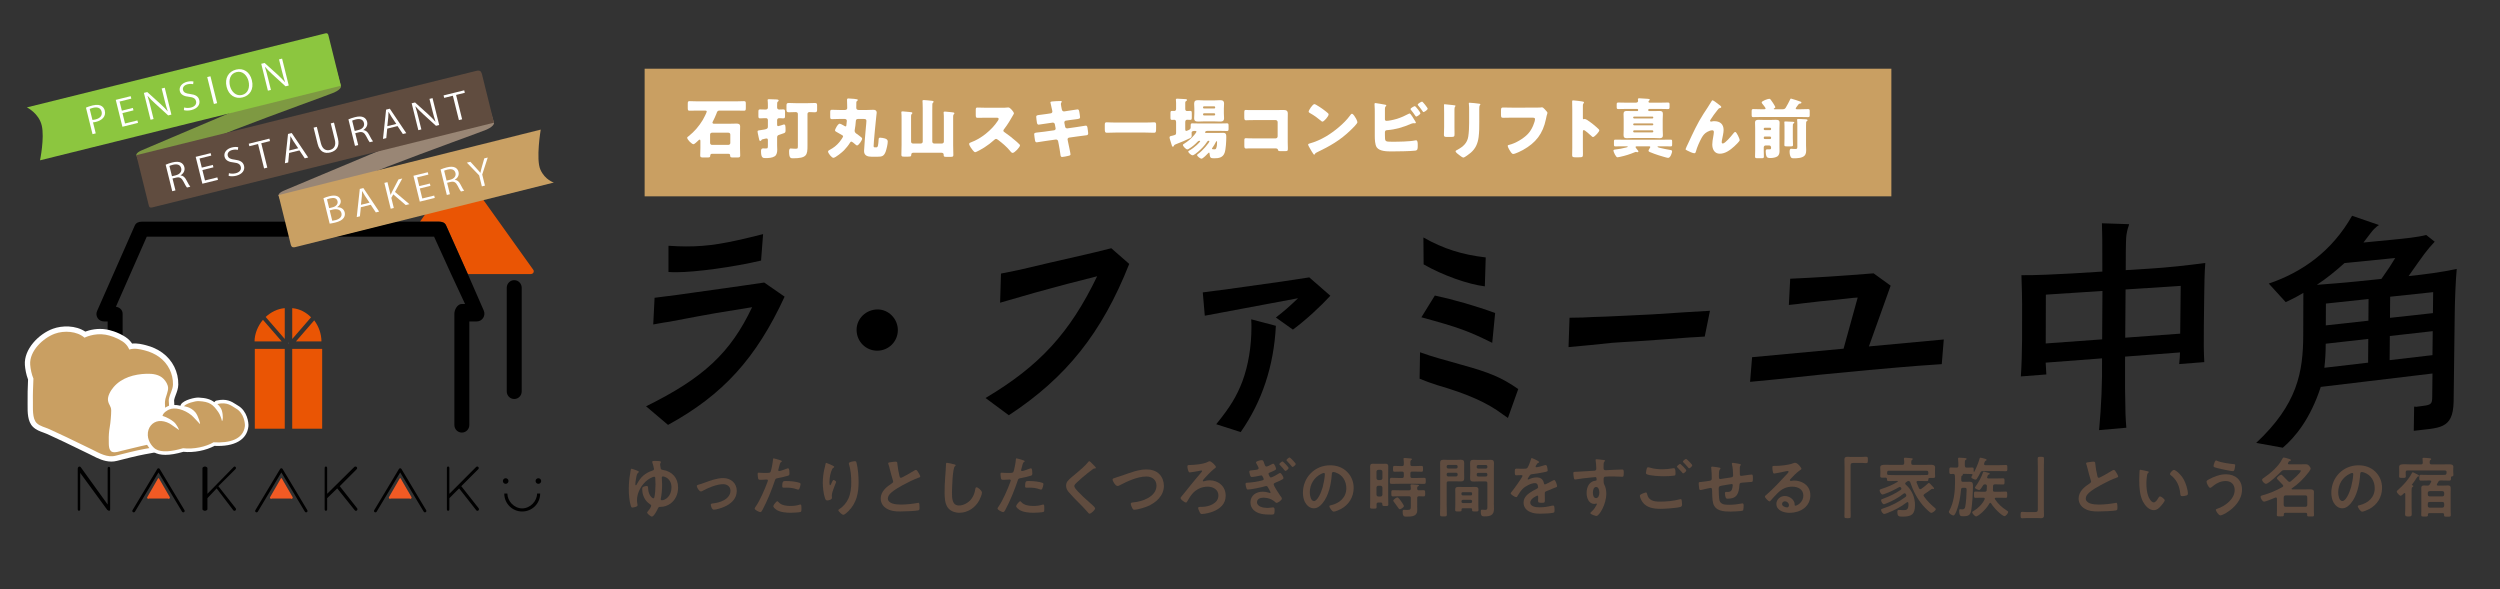 <?xml version="1.0" encoding="iso-8859-1"?>
<!-- Generator: Adobe Illustrator 16.0.0, SVG Export Plug-In . SVG Version: 6.00 Build 0)  -->
<!DOCTYPE svg PUBLIC "-//W3C//DTD SVG 1.1//EN" "http://www.w3.org/Graphics/SVG/1.1/DTD/svg11.dtd">
<svg version="1.1" id="&#x30EC;&#x30A4;&#x30E4;&#x30FC;_1"
	 xmlns="http://www.w3.org/2000/svg" xmlns:xlink="http://www.w3.org/1999/xlink" x="0px" y="0px" width="764px" height="180px"
	 viewBox="0 0 764 180" style="enable-background:new 0 0 764 180;" xml:space="preserve">
<rect x="0" y="0" width="764" height="180" fill="#333333" stroke="none"/>
<rect x="197" y="21" style="fill:#C99F62;" width="381" height="39"/>
<path d="M157.147,121.933c-1.291,0-2.287-1.047-2.287-2.336V87.957c0-1.291,0.996-2.336,2.287-2.336
	c1.291,0,2.287,1.045,2.287,2.336v31.641C159.434,120.886,158.438,121.933,157.147,121.933"/>
<path style="fill:#7E9942;" d="M104.179,26.196c0,0,0.484,0.922-2.122,2.101c-1.203,0.545-17.127,6.234-30.295,11.31
	C55.98,45.692,45.015,56.147,45.015,56.147l-3.353-8.727c0,0-0.201-0.7,1.648-1.485c1.849-0.785,59.336-25.205,59.336-25.205
	L104.179,26.196z"/>
<path style="fill:#998675;" d="M150.96,37.49c0,0,0.321,0.948-2.284,2.126c-1.203,0.544-17.126,6.233-30.295,11.311
	c-15.782,6.085-29.638,17.777-29.638,17.777l-3.626-8.964c0,0-0.2-0.7,1.649-1.486c1.848-0.786,62.5-26.205,62.5-26.205
	L150.96,37.49z"/>
<path d="M24.516,144.525v11.109c0,0.252-0.129,0.465-0.38,0.465c-0.254,0-0.383-0.213-0.383-0.465v-12.448
	c0-0.193,0.092-0.389,0.268-0.523c0.213-0.136,0.523-0.098,0.659,0.117L32.9,154.18v-11.051c0-0.251,0.118-0.465,0.371-0.465
	c0.271,0,0.391,0.213,0.391,0.465v12.506c0,0.252-0.074,0.465-0.345,0.465c-0.155,0-0.201-0.059-0.298-0.175
	c-0.021-0.02-0.2-0.038-0.22-0.077L24.516,144.525z"/>
<path d="M61.866,143.052c0-0.271,0.501-0.486,0.752-0.486c0.272,0,0.772,0.215,0.772,0.486v7.851l8.025-8.202
	c0.195-0.173,0.419-0.173,0.574,0c0.195,0.177,0.151,0.485-0.044,0.68l-5.217,5.195l5.301,6.748
	c0.157,0.214,0.111,0.485-0.082,0.678c-0.097,0.078-0.197,0.098-0.314,0.098c-0.136,0-0.252-0.04-0.35-0.175l-5.081-6.669
	l-2.812,2.985v3.393c0,0.252-0.5,0.465-0.772,0.465c-0.251,0-0.752-0.213-0.752-0.465V143.052z"/>
<path d="M99.216,143.052c0-0.271,0.12-0.486,0.372-0.486c0.271,0,0.39,0.215,0.39,0.486v7.851l8.297-8.202
	c0.193-0.173,0.552-0.173,0.707,0c0.195,0.177,0.219,0.485,0.024,0.68l-5.183,5.195l5.319,6.748
	c0.154,0.214,0.117,0.485-0.077,0.678c-0.097,0.078-0.192,0.098-0.307,0.098c-0.139,0-0.253-0.04-0.349-0.175l-5.351-6.669
	l-3.081,2.985v3.393c0,0.252-0.119,0.465-0.39,0.465c-0.252,0-0.372-0.213-0.372-0.465V143.052z"/>
<path d="M136.566,143.052c0-0.271,0.119-0.486,0.373-0.486c0.269,0,0.39,0.215,0.39,0.486v7.851l8.184-8.202
	c0.194-0.173,0.497-0.173,0.653,0c0.195,0.177,0.19,0.485-0.004,0.68l-5.198,5.195l5.311,6.748c0.155,0.214,0.115,0.485-0.079,0.678
	c-0.096,0.078-0.194,0.098-0.31,0.098c-0.135,0-0.253-0.04-0.349-0.175l-5.237-6.669l-2.971,2.985v3.393
	c0,0.252-0.121,0.465-0.39,0.465c-0.253,0-0.373-0.213-0.373-0.465V143.052z"/>
<path d="M155.054,150.829c0,2.287,2.037,4.518,4.519,4.538c2.521-0.02,4.557-2.251,4.557-4.538h0.948
	c0,3.049-2.461,5.487-5.505,5.487c-3.006,0-5.468-2.438-5.468-5.487H155.054z"/>
<path d="M155.396,147.001c0,0.473-0.384,0.857-0.858,0.857c-0.475,0-0.859-0.384-0.859-0.857c0-0.474,0.384-0.857,0.859-0.857
	C155.011,146.144,155.396,146.527,155.396,147.001"/>
<path d="M165.388,147.001c0,0.473-0.385,0.857-0.859,0.857c-0.475,0-0.859-0.384-0.859-0.857c0-0.474,0.384-0.857,0.859-0.857
	C165.002,146.144,165.388,146.527,165.388,147.001"/>
<polygon style="fill-rule:evenodd;clip-rule:evenodd;fill:#F15A24;" points="45.128,152.353 48.436,146.621 51.747,152.353 "/>
<path style="fill:#F15A24;" d="M51.749,152.353h-0.003h-6.617c-0.063,0-0.12-0.112-0.151-0.167c-0.031-0.055-0.031-0.16,0-0.214
	l3.308-5.75c0.063-0.11,0.241-0.12,0.305-0.009l3.291,5.698c0.028,0.029,0.042,0.146,0.042,0.188
	C51.924,152.199,51.847,152.353,51.749,152.353 M45.43,152.353h6.013l-3.007-5.207L45.43,152.353z"/>
<path d="M56.005,156.581c-0.147,0-0.29-0.074-0.372-0.211l-7.197-11.986l-7.192,11.986c-0.125,0.207-0.395,0.274-0.599,0.15
	c-0.207-0.124-0.275-0.392-0.151-0.6l7.57-12.608c0.08-0.132,0.22-0.212,0.372-0.212c0.153,0,0.296,0.08,0.376,0.212l7.568,12.608
	c0.124,0.208,0.057,0.476-0.149,0.6C56.16,156.562,56.083,156.581,56.005,156.581"/>
<polygon style="fill-rule:evenodd;clip-rule:evenodd;fill:#F15A24;" points="82.669,152.353 85.979,146.621 89.287,152.353 "/>
<path style="fill:#F15A24;" d="M89.29,152.353h-0.004h-6.617c-0.063,0-0.119-0.112-0.151-0.167c-0.031-0.055-0.031-0.16,0-0.214
	l3.309-5.75c0.063-0.11,0.24-0.12,0.303-0.009l3.294,5.698c0.025,0.029,0.042,0.146,0.042,0.188
	C89.465,152.199,89.386,152.353,89.29,152.353 M82.973,152.353h6.012l-3.007-5.207L82.973,152.353z"/>
<path d="M93.547,156.581c-0.147,0-0.293-0.074-0.375-0.211l-7.194-11.986l-7.194,11.986c-0.123,0.207-0.391,0.274-0.598,0.15
	c-0.207-0.124-0.274-0.392-0.15-0.6l7.569-12.608c0.079-0.132,0.22-0.212,0.374-0.212s0.295,0.08,0.375,0.212l7.566,12.608
	c0.126,0.208,0.058,0.476-0.149,0.6C93.701,156.562,93.623,156.581,93.547,156.581"/>
<polygon style="fill-rule:evenodd;clip-rule:evenodd;fill:#F15A24;" points="118.989,152.353 122.297,146.621 125.605,152.353 "/>
<path style="fill:#F15A24;" d="M125.608,152.353h-0.003h-6.616c-0.063,0-0.121-0.112-0.152-0.167c-0.03-0.055-0.03-0.16,0-0.214
	l3.308-5.75c0.063-0.11,0.241-0.12,0.302-0.009l3.293,5.698c0.026,0.029,0.042,0.146,0.042,0.188
	C125.782,152.199,125.705,152.353,125.608,152.353 M119.291,152.353h6.013l-3.007-5.207L119.291,152.353z"/>
<path d="M129.866,156.581c-0.149,0-0.293-0.074-0.375-0.211l-7.194-11.986l-7.194,11.986c-0.126,0.207-0.395,0.274-0.598,0.15
	c-0.207-0.124-0.275-0.392-0.15-0.6l7.569-12.608c0.077-0.132,0.22-0.212,0.374-0.212c0.153,0,0.296,0.08,0.374,0.212l7.569,12.608
	c0.122,0.208,0.056,0.476-0.15,0.6C130.019,156.562,129.942,156.581,129.866,156.581"/>
<path style="fill:#EA5504;" d="M162.89,82.336l-21.913-30.675c-0.168-0.236-0.441-0.376-0.731-0.376
	c-0.291,0-0.563,0.362-0.731,0.599l-11.169,15.859h5.829c0.928,0,1.767,0.283,2.141,1.13l6.647,14.877h19.251h0.007
	c0.498,0,0.901-0.359,0.901-0.855C163.122,82.663,163.034,82.495,162.89,82.336"/>
<path d="M147.838,94.903l-4.876-11.152l-6.647-14.876c-0.374-0.848-1.213-1.131-2.141-1.131h-5.829H43.33
	c-0.927,0-1.767,0.326-2.141,1.175L29.666,95.054c-0.317,0.723-0.249,1.507,0.182,2.168c0.431,0.661,1.168,1.011,1.958,1.011H32.9
	v31.625c0,1.292,0.997,2.337,2.287,2.337c1.291,0,2.287-1.046,2.287-2.337V95.882c0-1.179-0.921-1.982-2.055-2.142l9.437-21.423
	h80.151h7.642l5.209,11.434l4.261,9.147h-1.008c-1.292,0-2.257,1.693-2.257,2.984v33.976c0,1.292,0.996,2.337,2.287,2.337
	c1.291,0,2.287-1.046,2.287-2.337V98.233h2.271c0.791,0,1.526-0.406,1.957-1.066C148.085,96.506,148.155,95.625,147.838,94.903"/>
<rect x="89.306" y="106.618" style="fill:#EA5504;" width="9.147" height="24.392"/>
<rect x="77.872" y="106.618" style="fill:#EA5504;" width="9.147" height="24.392"/>
<path style="fill:#EA5504;" d="M86.084,104.331l-5.725-6.597c-1.573,1.861-2.566,4.31-2.566,6.597H86.084z"/>
<path style="fill:#EA5504;" d="M87.02,94.169c-2.287,0.201-4.207,1.211-5.835,2.694l5.835,6.726V94.169z"/>
<path style="fill:#EA5504;" d="M98.232,104.331c0-2.287-0.829-4.597-2.209-6.431l-5.58,6.431H98.232z"/>
<path style="fill:#EA5504;" d="M89.307,94.169v9.427l5.752-6.63C93.517,95.425,91.593,94.375,89.307,94.169"/>
<polygon style="fill:#FFFFFF;" points="88.264,104.895 88.331,104.836 88.264,104.757 88.197,104.836 "/>
<path style="fill:#8CC63F;" d="M104.179,26.196l-91.949,22.8c0,0,1.425-6.873,0.525-10.648c-0.898-3.776-4.536-5.529-4.536-5.529
	l91.237-22.624c0,0,0.354-0.086,0.557,0.033c0.202,0.119,0.313,0.426,0.313,0.426L104.179,26.196z"/>
<path style="fill:#FFFFFF;" d="M26.267,32.894c0.5-0.215,1.168-0.461,2.011-0.669c2.919-0.724,3.578,0.921,3.74,1.568
	c0.478,1.929-1.046,3.04-2.651,3.438c-0.343,0.085-0.654,0.151-0.943,0.154l0.836,3.375l-0.984,0.244L26.267,32.894z M28.24,36.64
	c0.266,0.003,0.592-0.055,0.971-0.148c1.424-0.354,2.128-1.215,1.837-2.391c-0.292-1.176-1.344-1.462-2.577-1.158
	c-0.5,0.125-0.856,0.258-1.059,0.354L28.24,36.64z"/>
<polygon style="fill:#FFFFFF;" points="42.179,37.556 37.41,38.739 35.374,30.521 39.941,29.39 40.129,30.144 36.544,31.033 
	37.236,33.814 40.605,32.979 40.789,33.724 37.419,34.558 38.208,37.739 41.993,36.801 "/>
<path style="fill:#FFFFFF;" d="M52.381,35.026l-0.985,0.244l-3.953-3.609c-0.834-0.767-1.642-1.54-2.305-2.336l-0.046,0.023
	c0.344,1.025,0.593,1.981,0.947,3.406l0.897,3.623l-0.925,0.229l-2.037-8.216l1.032-0.255l3.99,3.6
	c0.884,0.822,1.617,1.545,2.244,2.293l0.021-0.016c-0.379-1.12-0.645-2.095-0.966-3.388l-0.887-3.581l0.937-0.232L52.381,35.026z"/>
<path style="fill:#FFFFFF;" d="M59.019,25.735c-0.299-0.086-0.925-0.172-1.683,0.017c-1.259,0.313-1.56,1.131-1.413,1.725
	c0.201,0.809,0.849,1.083,2.173,1.246c1.599,0.198,2.513,0.693,2.805,1.868c0.324,1.304-0.471,2.567-2.418,3.048
	c-0.817,0.204-1.765,0.197-2.287,0.018l0.088-0.812c0.557,0.171,1.335,0.207,2.072,0.025c1.209-0.301,1.773-1.07,1.556-1.955
	c-0.203-0.809-0.811-1.184-2.092-1.323c-1.48-0.125-2.584-0.62-2.864-1.75c-0.311-1.251,0.576-2.445,2.226-2.854
	c0.854-0.211,1.556-0.18,1.947-0.07L59.019,25.735z"/>
<rect x="64.361" y="23.337" transform="matrix(-0.971 0.241 -0.241 -0.971 134.471 38.68)" style="fill:#FFFFFF;" width="1.014" height="8.466"/>
<path style="fill:#FFFFFF;" d="M76.967,24.489c0.718,2.889-0.71,4.754-2.845,5.284c-2.242,0.556-4.23-0.657-4.867-3.223
	c-0.662-2.675,0.607-4.718,2.874-5.279C74.44,20.698,76.352,22.008,76.967,24.489 M70.282,26.273
	c0.434,1.746,1.852,3.203,3.691,2.747c1.862-0.461,2.438-2.356,1.974-4.232c-0.41-1.649-1.75-3.241-3.683-2.762
	C70.271,22.521,69.85,24.526,70.282,26.273"/>
<path style="fill:#FFFFFF;" d="M88.243,26.134l-0.985,0.244l-3.955-3.609c-0.832-0.766-1.641-1.539-2.304-2.335l-0.045,0.022
	c0.343,1.025,0.592,1.981,0.945,3.405l0.898,3.623l-0.925,0.23l-2.037-8.217l1.031-0.255l3.991,3.6
	c0.884,0.822,1.618,1.544,2.245,2.293l0.019-0.016c-0.376-1.12-0.643-2.096-0.964-3.389l-0.889-3.581l0.939-0.231L88.243,26.134z"/>
<path style="fill:#604C3F;" d="M150.96,37.49L46.568,63.375c0,0-0.488,0.096-0.727,0.017c-0.238-0.08-0.375-0.626-0.375-0.626
	l-3.804-15.346l103.764-25.73c0,0,0.748-0.254,1.224-0.032c0.476,0.222,0.65,1.076,0.65,1.076L150.96,37.49z"/>
<path style="fill:#FFFFFF;" d="M55.186,53.621c0.75,0.031,1.318,0.543,1.753,1.385c0.58,1.116,0.961,1.788,1.217,2.056l-1.021,0.254
	c-0.201-0.202-0.583-0.874-1.074-1.84c-0.545-1.08-1.168-1.461-2.236-1.197l-1.104,0.274l0.902,3.633l-0.985,0.244l-2.008-8.097
	c0.53-0.247,1.298-0.506,2.01-0.682c1.174-0.291,1.999-0.268,2.645,0.053c0.515,0.25,0.904,0.75,1.056,1.364
	c0.271,1.089-0.28,1.97-1.163,2.521L55.186,53.621z M53.714,53.574c1.257-0.312,1.903-1.159,1.657-2.151
	c-0.303-1.218-1.404-1.345-2.506-1.072c-0.535,0.132-0.903,0.27-1.095,0.363l0.783,3.148L53.714,53.574z"/>
<polygon style="fill:#FFFFFF;" points="66.613,54.965 61.844,56.147 59.805,47.931 64.374,46.799 64.562,47.553 60.978,48.442 
	61.669,51.224 65.038,50.388 65.222,51.133 61.853,51.967 62.642,55.149 66.426,54.209 "/>
<path style="fill:#FFFFFF;" d="M72.691,45.813c-0.299-0.086-0.923-0.172-1.683,0.016c-1.257,0.313-1.559,1.13-1.411,1.725
	c0.201,0.808,0.849,1.082,2.172,1.246c1.599,0.199,2.515,0.693,2.807,1.868c0.322,1.304-0.473,2.566-2.418,3.049
	c-0.817,0.203-1.765,0.197-2.288,0.018l0.088-0.812c0.559,0.171,1.337,0.207,2.072,0.024c1.211-0.3,1.774-1.069,1.556-1.954
	c-0.201-0.81-0.811-1.184-2.092-1.325c-1.48-0.124-2.583-0.617-2.864-1.749c-0.311-1.251,0.578-2.445,2.229-2.854
	c0.853-0.211,1.554-0.179,1.945-0.07L72.691,45.813z"/>
<polygon style="fill:#FFFFFF;" points="82.511,43.113 79.843,43.776 81.691,51.227 80.705,51.471 78.859,44.02 76.202,44.679 
	76.013,43.924 82.325,42.359 "/>
<path style="fill:#FFFFFF;" d="M94.183,48.129l-1.045,0.258l-1.634-2.421l-3.144,0.78l-0.287,2.898l-1.009,0.25l0.953-8.958
	l1.137-0.282L94.183,48.129z M91.126,45.304l-1.495-2.216c-0.33-0.514-0.611-0.992-0.85-1.449l-0.036,0.009
	c0.003,0.525-0.033,1.085-0.071,1.643l-0.289,2.693L91.126,45.304z"/>
<path style="fill:#FFFFFF;" d="M103.281,42.371c0.612,2.47-0.551,3.777-2.352,4.224c-1.687,0.417-3.249-0.145-3.863-2.625
	l-1.23-4.961l0.984-0.244l1.232,4.971c0.463,1.865,1.551,2.396,2.738,2.102c1.306-0.323,1.973-1.335,1.521-3.158l-1.232-4.972
	l0.985-0.244L103.281,42.371z"/>
<path style="fill:#FFFFFF;" d="M111.036,39.772c0.75,0.032,1.317,0.543,1.753,1.385c0.578,1.116,0.959,1.788,1.213,2.057
	l-1.02,0.252c-0.201-0.202-0.581-0.875-1.074-1.839c-0.543-1.078-1.168-1.461-2.237-1.197l-1.103,0.274l0.901,3.634l-0.984,0.244
	l-2.008-8.098c0.531-0.247,1.296-0.505,2.01-0.682c1.174-0.291,2-0.268,2.646,0.053c0.515,0.251,0.904,0.75,1.056,1.364
	c0.269,1.089-0.28,1.97-1.165,2.521L111.036,39.772z M109.562,39.726c1.256-0.312,1.904-1.159,1.659-2.15
	c-0.302-1.22-1.404-1.346-2.507-1.073c-0.534,0.132-0.902,0.271-1.094,0.364l0.78,3.148L109.562,39.726z"/>
<path style="fill:#FFFFFF;" d="M124.159,40.696l-1.045,0.258l-1.633-2.422l-3.143,0.78l-0.291,2.899l-1.008,0.25l0.953-8.957
	l1.137-0.284L124.159,40.696z M121.102,37.871l-1.493-2.216c-0.329-0.514-0.61-0.992-0.85-1.449l-0.036,0.009
	c0.004,0.525-0.035,1.084-0.072,1.643l-0.289,2.692L121.102,37.871z"/>
<path style="fill:#FFFFFF;" d="M134.218,38.202l-0.984,0.245l-3.956-3.609c-0.833-0.767-1.642-1.54-2.305-2.336l-0.045,0.022
	c0.343,1.025,0.592,1.982,0.946,3.406l0.897,3.623l-0.925,0.229l-2.037-8.215l1.033-0.256l3.991,3.6
	c0.883,0.821,1.617,1.545,2.244,2.293l0.02-0.017c-0.378-1.119-0.645-2.096-0.966-3.389l-0.887-3.58l0.938-0.231L134.218,38.202z"/>
<polygon style="fill:#FFFFFF;" points="142.05,28.351 139.38,29.013 141.228,36.464 140.243,36.708 138.395,29.256 135.738,29.915 
	135.551,29.16 141.862,27.596 "/>
<path style="fill:#C9A063;" d="M169.254,55.784L90.211,75.521c0,0-0.545,0.143-0.863-0.015c-0.318-0.16-0.461-0.657-0.461-0.657
	L85.11,59.617l80.132-20.01c0,0-1.523,9.095-0.086,12.256C166.595,55.024,169.254,55.784,169.254,55.784"/>
<path style="fill:#FFFFFF;" d="M103.055,63.319c0.864-0.025,1.985,0.36,2.278,1.553c0.173,0.704-0.001,1.275-0.313,1.726
	c-0.454,0.661-1.333,1.118-2.644,1.439c-0.718,0.176-1.266,0.256-1.627,0.312l-1.905-7.767c0.456-0.211,1.122-0.451,1.828-0.625
	c1.072-0.262,1.824-0.25,2.434,0.018c0.489,0.221,0.84,0.62,0.985,1.21c0.191,0.778-0.225,1.594-1.042,2.102L103.055,63.319z
	 M101.604,63.367c1.151-0.282,1.744-1.066,1.545-1.875l-0.002-0.011c-0.229-0.933-1.081-1.152-2.266-0.862
	c-0.502,0.124-0.791,0.227-0.952,0.311l0.66,2.685L101.604,63.367z M101.534,67.463c0.227-0.012,0.538-0.077,0.936-0.174
	c1.197-0.293,2.164-0.982,1.871-2.174c-0.29-1.182-1.525-1.341-2.676-1.059l-0.913,0.224L101.534,67.463z"/>
<path style="fill:#FFFFFF;" d="M115.857,64.664l-1.003,0.246l-1.563-2.333l-3.02,0.742l-0.283,2.785l-0.969,0.238l0.934-8.606
	l1.093-0.269L115.857,64.664z M112.929,61.941l-1.429-2.134c-0.315-0.494-0.585-0.955-0.813-1.394l-0.034,0.008
	c0.003,0.505-0.034,1.042-0.072,1.579l-0.283,2.588L112.929,61.941z"/>
<path style="fill:#FFFFFF;" d="M125.114,62.392l-1.117,0.273l-3.81-3.265l-0.599,1.06l0.761,3.101l-0.945,0.231l-1.939-7.901
	l0.945-0.232l0.947,3.857l0.046-0.011c0.143-0.354,0.311-0.703,0.464-1.016l1.906-3.656l1.163-0.285l-2.229,4.109L125.114,62.392z"
	/>
<polygon style="fill:#FFFFFF;" points="132.867,60.489 128.285,61.614 126.346,53.712 130.734,52.635 130.913,53.361 127.47,54.206 
	128.127,56.882 131.364,56.087 131.539,56.802 128.302,57.597 129.053,60.656 132.689,59.764 "/>
<path style="fill:#FFFFFF;" d="M139.005,54.97c0.721,0.032,1.266,0.525,1.682,1.335c0.554,1.074,0.918,1.721,1.163,1.98l-0.979,0.24
	c-0.193-0.194-0.558-0.841-1.027-1.771c-0.52-1.038-1.119-1.408-2.145-1.156l-1.06,0.26l0.857,3.495l-0.946,0.232l-1.911-7.788
	c0.511-0.234,1.248-0.481,1.931-0.649c1.128-0.276,1.92-0.251,2.54,0.058c0.495,0.241,0.866,0.722,1.011,1.313
	c0.257,1.047-0.272,1.892-1.122,2.418L139.005,54.97z M137.593,54.921c1.208-0.296,1.83-1.109,1.597-2.063
	c-0.288-1.172-1.346-1.298-2.406-1.037c-0.513,0.125-0.867,0.257-1.051,0.346l0.743,3.027L137.593,54.921z"/>
<path style="fill:#FFFFFF;" d="M149.054,48.14l-1.685,5.195l0.832,3.391l-0.946,0.232l-0.827-3.37l-3.756-3.882l1.083-0.266
	l1.75,1.912c0.476,0.51,0.874,0.951,1.276,1.457l0.034-0.008c0.109-0.588,0.274-1.199,0.466-1.896l0.714-2.505L149.054,48.14z"/>
<path style="fill:#FFFFFF;" d="M53.722,120.653c0.347-0.911,0.739-1.944,0.764-3.095c0.087-3.833-1.729-7.48-4.858-9.754
	c-1.431-1.041-3.106-1.812-4.98-2.293c-1.106-0.284-2.655-0.683-4.279-0.514c-0.43-0.647-1.097-1.417-2.102-2.06
	c-2.452-1.563-4.827-2.097-5.733-2.253c-2.753-0.477-5.181,0.177-6.475,0.654c-2.973-1.973-7.078-1.889-9.856-0.885
	c-4.398,1.592-8.936,6.285-8.596,11.088c0.082,1.159,0.383,2.963,0.97,4.445l-0.02,0.539c-0.083,2.085-0.167,4.241-0.121,6.388
	c0.006,0.275,0.004,0.585,0.001,0.92c-0.017,2.094-0.037,4.961,1.616,6.599c0.957,0.951,2.174,1.388,3.248,1.772
	c0.403,0.146,0.784,0.282,1.111,0.432c1.733,0.794,3.458,1.598,5.179,2.41c2.598,1.229,5.226,2.5,7.81,3.779
	c0.238,0.118,0.479,0.239,0.723,0.363c1.68,0.853,3.687,1.871,5.895,1.871c0.565,0,1.145-0.067,1.736-0.222
	c2.229-0.592,6.363-1.609,8.573-2.017c0.233-0.044,0.487-0.087,0.754-0.133c2.394-0.409,5.668-0.971,7.209-3.165
	c0.948-1.352,1.099-4.166,1.039-8.565c-0.015-1.167-0.037-2.334-0.065-3.502c-0.004-0.184-0.02-0.382-0.037-0.583
	c-0.017-0.194-0.042-0.487-0.025-0.589C53.295,121.775,53.502,121.229,53.722,120.653"/>
<path style="fill:#C99F62;" d="M52.862,117.521c0.074-3.318-1.506-6.454-4.189-8.404c-1.323-0.963-2.845-1.627-4.428-2.034
	c-1.543-0.396-3.187-0.768-4.75-0.254c0,0-0.463-1.476-2.101-2.524c-1.794-1.144-3.76-1.784-5.138-2.022
	c-3.505-0.606-6.432,0.914-6.432,0.914c-2.334-2.041-6.272-2.229-9.068-1.218c-3.575,1.294-7.823,5.298-7.529,9.447
	c0.094,1.338,0.461,3.085,0.987,4.262c-0.091,2.394-0.207,4.791-0.155,7.188c0.041,1.787-0.256,5.021,1.139,6.402
	c1.011,1.004,2.627,1.299,3.889,1.879c1.738,0.796,3.47,1.603,5.198,2.418c2.621,1.24,5.234,2.504,7.835,3.79
	c2.217,1.096,4.644,2.572,7.216,1.9c2.241-0.595,6.408-1.623,8.694-2.045c2.056-0.38,5.626-0.776,6.93-2.633
	c0.82-1.17,0.777-5.327,0.746-7.612c-0.017-1.161-0.037-2.323-0.066-3.484c-0.011-0.465-0.121-1.043-0.037-1.502
	C51.883,120.46,52.83,119.042,52.862,117.521 M50.534,121.963c-0.354,1.739,0.116,3.206,0.042,4.973
	c-0.054,1.214,0.185,5.985-0.331,6.994c-0.657,1.281-2.841,1.485-4.131,1.745c-1.973,0.398-3.93,0.873-5.886,1.35
	c-0.995,0.245-1.987,0.49-2.983,0.724c-0.856,0.203-1.943,0.632-2.824,0.389c-1.34-0.367-1.149-2.473-1.178-3.549
	c-0.04-1.367,0.061-2.735,0.299-4.082c0.234-1.311,0.442-3.668,0.442-5.009c0-1.439-0.724-1.658-0.967-3.048
	c-0.236-1.354,0.812-3.124,1.709-4.166c2.47-2.869,6.294-3.949,10.081-4.062c1.85-0.052,3.868,0.19,5.213,1.591
	c0.678,0.707,1.301,1.726,1.354,2.701C51.428,119.54,50.68,121.244,50.534,121.963"/>
<path style="fill:#FFFFFF;" d="M72.721,123.948c-0.219-0.125-0.431-0.264-0.648-0.404c-1.263-0.816-2.835-1.835-5.894-1.137
	c-0.293,0.066-0.539,0.25-0.687,0.5c-1.089-0.852-2.458-1.303-4.78-1.415c-1.125-0.058-4.461,0.703-5.379,2.045
	c-0.095,0.14-0.153,0.297-0.175,0.458c-1.478-0.374-2.902-0.326-4.006,0.204c-0.864,0.415-2.343,1.323-2.556,2.75
	c-0.034,0.225,0.004,0.445,0.098,0.636c-0.106,0.006-0.208,0.015-0.312,0.028c-2.578,0.308-4.424,2.655-4.294,5.458
	c0.115,2.478,1.839,4.434,2.899,5.085c0.92,0.565,2.098,0.848,3.549,0.848c1.524,0,3.35-0.312,5.501-0.935
	c3.166,0.326,6.899-0.392,9.488-1.814c6.151,0.303,9.932-1.848,10.391-5.935C76.043,129.18,75.523,125.549,72.721,123.948"/>
<path style="fill:#C99F62;" d="M72.187,124.886c-1.431-0.816-2.637-2.137-5.768-1.424c0,0,1.029,0.852,1.376,1.993
	c0.447,1.465,0.352,3.289,0.02,3.178c-0.01-0.124-0.34-1.647-1.192-2.833c-1.54-2.145-2.482-3.059-5.962-3.227
	c-0.952-0.045-3.836,0.701-4.435,1.577c0,0,2.081,0.145,3.507,1.886c0.837,1.022,1.678,3.826,1.327,3.497
	c-0.364-0.341-2.007-2.193-2.508-2.602c-2.223-1.813-5.166-2.603-6.932-1.755c-0.316,0.152-1.799,0.892-1.956,1.937
	c0,0,1.667,0.389,3.405,1.784c0.933,0.749,1.78,2.579,1.603,2.483c-0.356-0.191-2.4-1.712-2.905-1.981
	c-0.982-0.525-2.193-0.839-3.255-0.711c-1.885,0.227-3.456,1.917-3.344,4.336c0.098,2.13,1.642,3.758,2.384,4.214
	c1.8,1.104,4.876,0.777,8.389-0.264c3.179,0.38,6.945-0.406,9.326-1.813c4.925,0.31,9.123-0.917,9.575-4.959
	C74.921,129.498,74.586,126.258,72.187,124.886"/>
<g>
	<path d="M665.961,111.261c0.159-1.85,0.231-2.333,0.245-3.559l-16.784,1.278c-0.011,1.578,0.006,8.373-0.004,9.744
		c0.081,7.582,0.141,8.874,0.393,11.988l-8.327,0.731c0.675-7.32,0.994-14.629,0.899-21.929l-17.222,1.311
		c0.067,0.901,0.134,2.218,0.202,3.603l-7.791,0.609c0.219-3.023,0.367-8.072,0.372-11.227l0.012-10.827
		c0-0.917-0.068-5.851-0.209-8.884c3.462,0.072,11.982-0.315,15.54-0.536l9.188-0.569c-0.008-10.068-0.002-11.189-0.124-14.762
		l8.005,0.267c0.697,0.033,0,0-0.515,3.314c-0.239,1.531-0.201,8.235-0.212,9.625l-0.009,1.115l6.95-0.43
		c5.801-0.359,11.636-0.994,17.368-1.76c-0.245,3.239-0.287,6.528-0.328,9.813l-0.116,9.423c-0.063,5.037-0.03,8.02,0.136,11.06
		L665.961,111.261z M642.508,88.918l-17.293,1.125l-0.039,14.92l17.241-1.256L642.508,88.918z M666.426,87.364l-16.85,1.095
		l-0.11,14.734l16.801-1.227L666.426,87.364z"/>
	<path d="M750.169,95.543l-0.224,17.816l-0.118,9.44c-0.185,8.581-4.479,7.864-12.18,8.858l0.114-7.398
		c1.265,0.061-0.366,0.165,2.758-0.225c2.521-0.315,2.746-0.707,2.769-2.744l0.079-7.144l-34.143,4.093
		c-3.162,9.728-7.801,15.35-11.6,18.583l-8.132-1.472c12.586-11.789,14.343-21.534,14.378-32.984l0.037-12.86
		c-1.246,0.734-2.496,1.468-5.39,2.829l-5.177-5.674c10.197-3.46,19.307-9.875,25.458-20.723l8.247,2.843
		c0,0-1.036,0.419-2.613,2.501c-1.095,1.447-1.544,2.024-2.158,2.834l8.457-0.821c4.091-0.397,8.085-0.783,10.717-1.482l2.596,2.049
		c-2.648,2.854-3.258,3.804-7.979,10.511c4.729-0.487,10.105-1.19,14.714-2.179C750.441,85.688,750.213,92.023,750.169,95.543
		 M716.482,80.396c-3.019,2.71-5.418,4.608-8.445,6.649c3.248-0.259,7.49-0.548,12.553-1.072l7.165-0.739
		c2.071-2.894,3.145-4.567,4.217-6.388L716.482,80.396z M723.745,103.572l-13.003,1.468c-0.014,3.205-0.176,5.164-0.416,7.348
		l13.368-1.561L723.745,103.572z M723.832,91.38l-13.035,1.388l-0.03,6.666l13.019-1.431L723.832,91.38z M743.573,89.281
		l-13.139,1.396l-0.055,6.454l13.121-1.44L743.573,89.281z M743.439,101.201l-13.106,1.479l-0.063,7.378l13.09-1.529
		L743.439,101.201z"/>
	<path d="M197.437,124.164c17.542-8.633,25.83-16.376,32.408-30.284c-11.032,1.781-12.746,2.057-16.651,2.81l-8.701,1.644
		c-0.684,0.068-2.26,0.342-4.864,0.821l0.41-8.154c6.442-0.819,8.223-1.026,12.813-1.712c4.865-0.686,10.14-1.438,13.635-1.918
		l7.058-1.029l6.233,4.317c-8.699,18.842-18.838,30.012-35.626,39.191L197.437,124.164z M204.287,75.107
		c2.262,0.136,3.629,0.204,5.344,0.204c6.849,0,11.991-0.82,23.571-3.767l-0.618,8.084c-8.428,1.986-20.008,3.563-25.897,3.563
		c-0.686,0-1.304,0-2.399-0.069V75.107z"/>
	<path d="M274.381,100.868c0,3.494-2.81,6.304-6.303,6.304c-3.493,0-6.305-2.81-6.305-6.373c0-3.427,2.878-6.235,6.443-6.235
		C271.571,94.564,274.381,97.441,274.381,100.868"/>
	<path d="M301.175,121.629c16.511-9.798,25.761-19.87,34.118-37.207c-9.109,2.329-10.481,2.675-13.426,3.496
		c-4.456,1.166-5.276,1.438-16.238,4.592l0.272-8.908c3.014-0.617,5.069-1.027,5.754-1.165l9.319-2.193
		c3.632-0.821,7.197-1.645,10.76-2.465c1.3-0.274,4.041-0.96,7.875-1.92l5.485,4.797c-8.36,21.103-19.256,34.738-36.796,46.248
		L301.175,121.629z"/>
	<path d="M367.569,89.356c6.374-0.821,6.575-0.821,23.982-3.288l8.563-1.302l6.443,5.617c-2.88,3.154-7.54,7.471-11.445,10.346
		l-5.206-3.699c2.739-2.124,3.973-3.219,6.783-5.892l-28.505,5.345L367.569,89.356z M371.682,129.645
		c4.313-5.344,6.233-8.495,8.016-13.154c1.779-4.866,2.741-10.552,2.741-16.513c0-0.48,0-1.303-0.071-2.399l7.54,1.989
		c-0.619,12.194-4.182,23.089-10.757,32.477L371.682,129.645z"/>
	<path d="M433.963,107.652c2.741,0.959,3.151,1.095,5.484,1.78c2.189,0.617,4.658,1.301,7.263,2.058
		c8.7,2.396,12.193,3.905,17.266,7.399l-3.152,8.838l-1.576-1.095c-4.727-3.564-10.758-6.236-19.938-8.909
		c-2.329-0.753-3.084-1.027-5.48-1.986L433.963,107.652z M438.486,90.316c5.757,1.234,12.676,3.222,18.431,5.344l-0.89,9.114
		c-7.196-3.563-10.28-4.728-21.652-7.811L438.486,90.316z M434.99,72.57c6.168,3.497,11.922,5.276,19.048,6.099l-0.272,8.84
		c-5.14-0.617-13.019-3.427-18.706-6.716L434.99,72.57z"/>
	<path d="M479.65,97.1l4.008-0.069c2.262-0.135,4.576-0.205,6.837-0.272l6.063-0.274l8.426-0.412l10.537-0.686l7.043-0.41
		l-1.595,7.878c-2.416,0.138-4.058,0.275-4.625,0.275l-8.274,0.617l-7.862,0.548c-3.292,0.206-6.012,0.342-7.608,0.479
		c-4.264,0.479-8.682,0.89-13.258,1.303L479.65,97.1z"/>
	<path d="M535.439,109.159l27.957-2.603l4.316-15.624c-1.028,0.069-1.986,0.138-2.331,0.207c-3.082,0.344-6.167,0.686-9.25,0.96
		l-5.341,0.616c-0.138,0.069-2.192,0.274-4.112,0.479l0.41-8.016c7.812-0.341,15.279-0.822,25.488-1.645l5.209,3.769l-6.648,18.568
		l22.887-2.124l-0.617,7.537c-6.029,0.41-8.978,0.617-13.566,1.027c-0.823,0.069-4.182,0.343-8.563,0.755l-15.008,1.438
		l-13.632,1.439l-7.813,0.753L535.439,109.159z"/>
</g>
<g>
	<path style="fill:#604C3F;" d="M192.598,144.579c0.04-0.28,0.119-0.58,0.14-0.88c0.02-0.16,0.04-0.46,0.28-0.46
		c0.18,0,0.84,0.26,1.26,0.42c0.141,0.06,0.28,0.1,0.42,0.16c0.221,0.08,0.521,0.2,0.521,0.36c0,0.14-0.06,0.2-0.18,0.28
		c-0.4,0.28-0.48,0.78-0.66,1.78c-0.08,0.4-0.221,1.32-0.221,1.72c0,0.1,0.021,0.34,0.16,0.34c0.12,0,0.221-0.18,0.26-0.26
		c0.581-1.06,1.121-1.92,2.041-2.72c0.74-0.62,1.681-1.161,2.601-1.44c0.3-0.1,0.64-0.18,0.64-0.58c0-0.24-0.3-1.32-0.399-1.621
		c-0.061-0.14-0.141-0.36-0.141-0.52c0-0.28,0.341-0.3,0.561-0.3c1.86,0,2.101,0.1,2.101,0.32c0,0.12-0.061,0.22-0.12,0.32
		c-0.08,0.14-0.141,0.26-0.141,0.42c0,0.22,0.16,1.06,0.221,1.3c0.1,0.28,0.3,0.34,0.58,0.38c2.9,0.44,4.701,2.46,4.701,5.401
		c0,1.94-0.761,3.761-2.361,4.921c-0.88,0.62-1.92,0.98-3,0.98h-0.061c-0.42,0-0.56,0.08-0.74,0.48c-0.239,0.54-1.22,2.5-1.86,2.5
		c-0.279,0-1.439-0.859-1.439-1.26c0-0.16,0.14-0.26,0.239-0.36c0.24-0.28,1.001-1.32,1.001-1.66c0-0.24-0.16-0.38-0.341-0.5
		c-1.62-1.04-2.4-2.781-2.4-4.681c0-0.24,0.04-0.46,0.24-0.6c0.26-0.16,0.78-0.3,1.08-0.3c0.5,0,0.46,0.3,0.48,0.76
		c0.12,2.261,1.4,3.021,1.58,3.021c0.16,0,0.26-0.12,0.3-0.24c0.261-0.78,0.381-3.121,0.381-4.001c0-0.36-0.04-1.8-0.08-2.08
		c-0.04-0.16-0.141-0.3-0.32-0.3c-0.46,0-1.681,0.72-2.061,1.02c-1.801,1.34-3.201,3.861-3.201,6.122c0,0.48,0.061,0.84,0.141,1.3
		c0.02,0.1,0.02,0.18,0.02,0.28c0,0.3-0.22,0.36-0.46,0.46c-0.26,0.08-0.82,0.26-1.1,0.26c-0.32,0-0.421-0.32-0.501-0.58
		c-0.46-1.56-0.6-3.42-0.6-5.041C192.157,147.86,192.297,146.219,192.598,144.579z M202.239,146c0,0.16,0.1,1.34,0.1,2.22
		c0,1.28-0.14,2.94-0.399,4.181c0,0.04-0.021,0.14-0.021,0.18c0,0.22,0.141,0.3,0.34,0.3c1.041,0,2.941-1.22,2.941-3.921
		c0-2.781-2.181-3.361-2.621-3.361C202.339,145.599,202.239,145.779,202.239,146z"/>
	<path style="fill:#604C3F;" d="M213.388,148.14c0.66-0.16,1.2-0.36,1.84-0.6c1.781-0.64,3.881-1.44,5.762-1.44
		c2.341,0,4.161,1.5,4.161,3.921c0,2.48-1.82,4.001-3.921,4.901c-0.7,0.3-2.341,0.84-3.081,0.84c-0.66,0-0.94-1.36-0.94-1.52
		c0-0.34,0.381-0.38,0.641-0.4c1.18-0.12,2.36-0.42,3.421-1c1.06-0.6,1.96-1.581,1.96-2.861c0-1.3-1.02-2.021-2.24-2.021
		c-1.94,0-4.541,1.101-6.241,2.021c-0.16,0.1-0.34,0.2-0.561,0.2c-0.52,0-1.24-1.2-1.24-1.62
		C212.947,148.3,213.168,148.2,213.388,148.14z"/>
	<path style="fill:#604C3F;" d="M238.198,140.558c0.18,0.06,0.74,0.2,0.74,0.42c0,0.1-0.12,0.16-0.18,0.2
		c-0.301,0.18-0.32,0.26-0.461,0.7c-0.06,0.22-0.479,1.68-0.479,1.78c0,0.18,0.14,0.3,0.3,0.3c0.36,0,1.921-0.58,2.32-0.74
		c0.141-0.06,0.28-0.1,0.42-0.1c0.4,0,0.4,1.22,0.4,1.521c0,0.34-0.04,0.62-0.38,0.72c-0.98,0.32-2.261,0.58-3.28,0.78
		c-0.581,0.12-0.641,0.22-0.82,0.78c-0.9,2.701-2.381,6.341-3.721,8.822c-0.261,0.48-0.421,0.76-0.721,0.76
		c-0.32,0-1.7-0.64-1.7-1.08c0-0.2,0.22-0.5,0.34-0.66c1.261-1.8,2.761-5.281,3.541-7.402c0.04-0.12,0.16-0.42,0.16-0.52
		c0-0.2-0.16-0.3-0.36-0.3c-0.28,0-1.16,0.1-1.78,0.1c-0.4,0-0.72,0.02-0.84-0.36c-0.08-0.26-0.16-1.16-0.16-1.46
		c0-0.22,0.06-0.36,0.3-0.36c0.18,0,1.021,0.08,1.881,0.08c1.28,0,1.58-0.02,1.76-0.32c0.24-0.4,0.721-3.061,0.74-3.641
		c0.021-0.3,0.021-0.5,0.22-0.5C236.618,140.078,237.938,140.478,238.198,140.558z M237.918,153.461c0.881,0.98,2.4,1.16,3.621,1.16
		c1.04,0,1.86-0.1,2.841-0.4c0.06-0.02,0.14-0.04,0.2-0.04c0.34,0,0.34,0.46,0.34,1.26c0,0.4,0.02,0.86-0.221,1
		c-0.359,0.16-2.62,0.26-3.12,0.26c-1.32,0-3.161-0.16-4.281-0.9c-0.319-0.22-0.979-0.72-0.979-1.14c0-0.3,0.92-1.48,1.24-1.48
		C237.698,153.181,237.838,153.361,237.918,153.461z M240.358,147c1.061,0,3.021,0.18,4.021,0.56c0.18,0.06,0.28,0.18,0.28,0.4
		c0,0.3-0.24,1.121-0.381,1.4c-0.08,0.18-0.16,0.26-0.359,0.26c-0.141,0-0.28-0.04-0.421-0.1c-1-0.38-2.1-0.5-3.181-0.5
		c-0.26,0-0.5,0.02-0.76,0.02c-0.4,0-0.5-0.1-0.5-0.44C239.059,146.879,239.419,147,240.358,147z"/>
	<path style="fill:#604C3F;" d="M254.944,142.679c0,0.12-0.14,0.22-0.24,0.26c-0.199,0.14-0.26,0.18-0.38,0.4
		c-0.24,0.44-0.46,1.18-0.58,1.68c-0.16,0.72-0.26,1.5-0.26,2.241c0,0.16-0.021,1.02,0.2,1.02c0.16,0,0.279-0.32,0.359-0.52
		c0.101-0.22,0.461-1.081,0.7-1.081c0.181,0,0.78,0.36,0.78,0.62c0,0.06-0.3,0.76-0.479,1.241l-0.181,0.48
		c-0.279,0.76-0.66,1.68-0.66,2.48c0,0.28,0.04,0.5,0.04,0.64c0,0.56-1.06,0.8-1.44,0.8c-0.439,0-0.58-0.36-0.7-0.74
		c-0.439-1.3-0.66-3.281-0.66-4.661c0-1.32,0.16-2.82,0.461-4.101c0.12-0.5,0.26-0.98,0.34-1.48c0.02-0.14,0.08-0.5,0.26-0.5
		c0.061,0,0.94,0.36,1.08,0.42C254.024,142.079,254.944,142.458,254.944,142.679z M261.266,140.938c0.38,0,0.42,0.24,0.5,0.541
		c0.421,1.6,0.62,4.101,0.62,5.761c0,3.46-0.58,6.401-3.101,8.962c-0.319,0.32-1.14,1.12-1.6,1.12c-0.32,0-1.48-0.98-1.48-1.4
		c0-0.16,0.18-0.28,0.3-0.34c1.141-0.7,2.16-1.92,2.721-3.121c0.74-1.58,0.92-3.34,0.92-5.041c0-1.84-0.16-3.821-0.7-5.581
		c-0.02-0.08-0.04-0.18-0.04-0.26C259.405,141.138,261.046,140.938,261.266,140.938z"/>
	<path style="fill:#604C3F;" d="M272.724,141.178c0.301-0.04,0.641-0.1,0.961-0.1c0.56,0,0.52,0.3,0.56,0.76
		c0.12,1.2,0.34,2.4,0.62,3.581c0.061,0.26,0.12,0.6,0.46,0.6c0.36,0,3.561-1.88,4.081-2.22c0.16-0.08,0.34-0.2,0.521-0.2
		c0.26,0,0.6,0.6,0.72,0.8c0.16,0.26,0.58,0.94,0.58,1.22c0,0.2-0.22,0.26-0.38,0.32c-1.44,0.48-3.581,1.56-4.941,2.3
		c-1.06,0.58-2.761,1.561-3.601,2.36c-0.521,0.5-0.98,1.041-0.98,1.801c0,0.72,0.7,1.22,1.32,1.44c0.841,0.3,1.78,0.36,2.661,0.36
		c1.68,0,3.601-0.22,5.221-0.52c0.061-0.02,0.12-0.02,0.181-0.02c0.279,0,0.3,0.82,0.3,1.24v0.24c0,0.52-0.021,0.74-0.42,0.84
		c-0.761,0.2-4.541,0.32-5.502,0.32c-1.479,0-2.78-0.08-4.101-0.86c-1.12-0.64-1.84-1.76-1.84-3.081c0-2.181,1.8-3.601,3.46-4.681
		c0.2-0.14,0.341-0.28,0.341-0.52c0-0.16-0.021-0.24-0.08-0.36c-0.24-0.72-0.801-2.84-1.001-3.661c-0.119-0.46-0.22-0.9-0.38-1.32
		c-0.02-0.08-0.06-0.16-0.06-0.24C271.424,141.278,272.084,141.278,272.724,141.178z"/>
	<path style="fill:#604C3F;" d="M291.648,141.918c0.14,0.02,0.4,0.1,0.4,0.28c0,0.14-0.12,0.2-0.24,0.3
		c-0.7,0.52-0.88,6.861-0.88,8.002c0,1.56-0.04,3.98,2.12,3.98c1.44,0,2.881-0.84,3.761-1.94c0.66-0.86,1.061-1.88,1.221-2.96
		c0.06-0.32,0.1-0.66,0.399-0.66c0.44,0,1.66,1.02,1.66,1.62c0,0.561-0.54,1.821-0.819,2.341c-1.2,2.24-3.481,3.821-6.082,3.821
		c-1.32,0-2.7-0.48-3.521-1.541c-0.9-1.2-1-3.141-1-4.601c0-1.58,0.06-3.161,0.18-4.741c0.061-0.92,0.24-2.841,0.24-3.661v-0.22
		c0-0.3,0.021-0.5,0.3-0.5C289.729,141.438,291.248,141.798,291.648,141.918z"/>
	<path style="fill:#604C3F;" d="M312.415,140.558c0.18,0.06,0.74,0.2,0.74,0.42c0,0.1-0.12,0.16-0.18,0.2
		c-0.301,0.18-0.32,0.26-0.461,0.7c-0.06,0.22-0.479,1.68-0.479,1.78c0,0.18,0.14,0.3,0.3,0.3c0.36,0,1.921-0.58,2.32-0.74
		c0.141-0.06,0.28-0.1,0.42-0.1c0.4,0,0.4,1.22,0.4,1.521c0,0.34-0.04,0.62-0.38,0.72c-0.98,0.32-2.261,0.58-3.28,0.78
		c-0.581,0.12-0.641,0.22-0.82,0.78c-0.9,2.701-2.381,6.341-3.721,8.822c-0.261,0.48-0.421,0.76-0.721,0.76
		c-0.32,0-1.7-0.64-1.7-1.08c0-0.2,0.22-0.5,0.34-0.66c1.261-1.8,2.761-5.281,3.541-7.402c0.04-0.12,0.16-0.42,0.16-0.52
		c0-0.2-0.16-0.3-0.36-0.3c-0.28,0-1.16,0.1-1.78,0.1c-0.4,0-0.72,0.02-0.84-0.36c-0.08-0.26-0.16-1.16-0.16-1.46
		c0-0.22,0.06-0.36,0.3-0.36c0.18,0,1.021,0.08,1.881,0.08c1.28,0,1.58-0.02,1.76-0.32c0.24-0.4,0.721-3.061,0.74-3.641
		c0.021-0.3,0.021-0.5,0.22-0.5C310.835,140.078,312.155,140.478,312.415,140.558z M312.135,153.461c0.881,0.98,2.4,1.16,3.621,1.16
		c1.04,0,1.86-0.1,2.841-0.4c0.06-0.02,0.14-0.04,0.2-0.04c0.34,0,0.34,0.46,0.34,1.26c0,0.4,0.02,0.86-0.221,1
		c-0.359,0.16-2.62,0.26-3.12,0.26c-1.32,0-3.161-0.16-4.281-0.9c-0.319-0.22-0.979-0.72-0.979-1.14c0-0.3,0.92-1.48,1.24-1.48
		C311.915,153.181,312.055,153.361,312.135,153.461z M314.575,147c1.061,0,3.021,0.18,4.021,0.56c0.18,0.06,0.28,0.18,0.28,0.4
		c0,0.3-0.24,1.121-0.381,1.4c-0.08,0.18-0.16,0.26-0.359,0.26c-0.141,0-0.28-0.04-0.421-0.1c-1-0.38-2.1-0.5-3.181-0.5
		c-0.26,0-0.5,0.02-0.76,0.02c-0.4,0-0.5-0.1-0.5-0.44C313.275,146.879,313.636,147,314.575,147z"/>
	<path style="fill:#604C3F;" d="M334.899,142.979c0,0.2-0.28,0.18-0.421,0.18c-0.22,0.02-0.38,0.1-0.54,0.24
		c-0.5,0.36-1,0.74-1.5,1.14c-1.12,0.92-2.261,1.84-3.301,2.84c-0.38,0.36-0.82,0.76-0.82,1.141c0,0.5,0.66,1.22,1,1.58
		c1.141,1.22,2.381,2.34,3.621,3.441c0.34,0.3,1.721,1.42,1.721,1.82c0,0.48-1.221,1.621-1.7,1.621c-0.221,0-0.5-0.36-0.62-0.521
		c-0.761-0.9-1.601-1.74-2.421-2.581c-1.08-1.08-2.181-2.16-3.161-3.321c-0.56-0.64-0.96-1.22-0.96-2.12c0-0.5,0.141-0.98,0.44-1.38
		c0.5-0.66,1.88-1.78,2.58-2.34c1.181-0.98,2.801-2.341,3.741-3.541c0.08-0.1,0.18-0.24,0.3-0.24c0.261,0,0.841,0.68,1.061,0.9
		C334.099,142.019,334.899,142.759,334.899,142.979z"/>
	<path style="fill:#604C3F;" d="M343.002,145.299c2.34-0.82,4.86-1.841,7.382-1.841c1.46,0,2.9,0.4,3.94,1.46
		c0.88,0.92,1.36,2.241,1.36,3.521c0,3.081-2.44,5.241-5.121,6.341c-0.86,0.34-3.001,1-3.901,1c-0.34,0-0.479-0.2-0.64-0.48
		c-0.16-0.3-0.46-1.02-0.46-1.34c0-0.36,0.42-0.4,0.68-0.42c2.801-0.22,7.182-1.721,7.182-5.141c0-1.78-1.38-2.781-3.061-2.781
		c-2.78,0-5.881,1.48-8.321,2.741c-0.16,0.08-0.32,0.16-0.521,0.16c-0.62,0-1.521-1.44-1.521-2c0-0.26,0.24-0.34,1.08-0.6
		C341.541,145.779,342.161,145.599,343.002,145.299z"/>
	<path style="fill:#604C3F;" d="M371.569,142.719c0,0.26-0.4,0.42-0.54,0.56c-0.7,0.5-3.461,3.301-3.461,3.621
		c0,0.12,0.1,0.2,0.22,0.2c0.141,0,0.26-0.04,0.38-0.08c0.48-0.16,0.961-0.24,1.44-0.24c2.761,0,4.961,1.86,4.961,4.701
		c0,2.521-1.7,4.001-3.9,4.861c-0.88,0.34-2.48,0.74-3.421,0.74c-0.32,0-0.46-0.2-0.68-0.68c-0.12-0.26-0.421-0.9-0.421-1.16
		c0-0.34,0.4-0.34,0.7-0.34h0.421c2.06,0,5.081-0.98,5.081-3.481c0-1.82-1.661-2.701-3.281-2.701c-1.78,0-3.521,0.8-4.681,2.161
		c-0.641,0.76-1.101,1.521-1.601,2.4c-0.08,0.12-0.18,0.3-0.36,0.3c-0.319,0-1.64-0.88-1.64-1.36c0-0.2,0.14-0.36,0.279-0.5
		c0.561-0.64,1.621-2.021,2.221-2.741c1.301-1.621,2.621-3.221,3.981-4.801c0.04-0.06,0.08-0.12,0.08-0.2
		c0-0.12-0.101-0.2-0.221-0.2s-0.64,0.12-0.8,0.16c-0.4,0.08-2.461,0.44-2.761,0.44c-0.5,0-0.7-1.521-0.7-1.8
		c0-0.46,0.2-0.44,0.641-0.46c1.52-0.04,4.28-0.24,5.601-0.96c0.16-0.1,0.36-0.2,0.54-0.2
		C370.188,140.958,371.569,142.278,371.569,142.719z"/>
	<path style="fill:#604C3F;" d="M386.376,141.698c0.181,0.48,0.28,0.88,0.66,0.88c0.261,0,0.961-0.34,1.381-0.58
		c0.14-0.08,0.54-0.3,0.68-0.3c0.36,0,0.86,1.22,0.86,1.561c0,0.22-0.2,0.36-0.38,0.46c-0.521,0.28-1.061,0.5-1.601,0.72
		c-0.18,0.08-0.319,0.16-0.319,0.36c0,0.14,0.359,1.121,0.699,1.121c0.421,0,1.961-0.9,2.361-1.161c0.12-0.08,0.359-0.22,0.479-0.22
		c0.36,0,1.04,1.24,1.04,1.54c0,0.32-0.5,0.521-1.14,0.84c-0.48,0.22-0.96,0.42-1.461,0.64c-0.199,0.08-0.399,0.2-0.399,0.46
		c0,0.46,1.58,2.901,2.021,3.501c0.18,0.24,0.479,0.56,0.479,0.88c0,0.44-1.2,1.28-1.62,1.28c-0.14,0-0.24-0.08-0.32-0.16
		c-0.96-0.94-2.36-1.44-3.681-1.44c-0.86,0-1.98,0.34-1.98,1.38c0,1.42,2.021,1.76,3.101,1.76c0.4,0,0.82-0.04,1.221-0.1
		c0.2-0.02,0.4-0.06,0.58-0.06c0.42,0,0.48,0.36,0.48,0.92c0,1.26-0.2,1.28-1.101,1.28c-1.021,0-2.061-0.02-3.081-0.26
		c-1.72-0.4-3.2-1.52-3.2-3.46c0-2.161,1.76-3.281,3.761-3.281c0.7,0,1.18,0.1,1.84,0.3c0.101,0.04,0.28,0.1,0.36,0.1
		c0.101,0,0.2-0.08,0.2-0.18c0-0.08-0.32-0.66-0.54-1.061c-0.1-0.16-0.18-0.3-0.2-0.36c-0.14-0.24-0.26-0.52-0.58-0.52
		c-0.1,0-0.18,0-0.28,0.04c-1.04,0.32-4.301,1.021-5.321,1.021c-0.279,0-0.359-0.12-0.46-0.36c-0.12-0.32-0.28-1-0.28-1.36
		c0-0.4,0.341-0.34,0.86-0.38c1.301-0.08,3.041-0.34,4.281-0.7c0.18-0.04,0.42-0.14,0.42-0.38c0-0.1-0.36-1.14-0.74-1.14
		c-0.08,0-0.16,0.02-0.24,0.04c-0.6,0.14-2.08,0.44-2.68,0.44c-0.24,0-0.341-0.12-0.44-0.34c-0.101-0.26-0.32-1-0.32-1.28
		c0-0.38,0.38-0.38,0.66-0.4c0.46-0.04,1.561-0.14,1.961-0.3c0.14-0.06,0.239-0.2,0.239-0.38c0-0.2-0.439-1.02-0.58-1.24
		c-0.08-0.12-0.22-0.36-0.22-0.5c0-0.42,1.4-0.7,1.721-0.7C386.057,140.618,386.116,140.938,386.376,141.698z M393.798,143.019
		c0,0.3-0.7,0.9-0.96,0.9c-0.12,0-0.22-0.14-0.3-0.22c-0.42-0.56-0.9-1.08-1.381-1.58c-0.06-0.06-0.2-0.18-0.2-0.26
		c0-0.24,0.761-0.84,0.98-0.84S393.798,142.779,393.798,143.019z M395.979,141.798c0,0.3-0.74,0.9-0.98,0.9
		c-0.12,0-0.22-0.14-0.28-0.22c-0.439-0.56-0.92-1.08-1.399-1.581c-0.061-0.06-0.181-0.18-0.181-0.26c0-0.24,0.761-0.84,0.96-0.84
		C394.318,139.798,395.979,141.558,395.979,141.798z"/>
	<path style="fill:#604C3F;" d="M411.656,144.179c1.34,1.34,2.021,3.021,2.021,4.921c0,2.78-1.461,5.161-3.901,6.461
		c-0.46,0.24-1.7,0.8-2.181,0.8c-0.52,0-1.34-1.24-1.34-1.68c0-0.2,0.3-0.24,0.5-0.28c2.62-0.62,4.681-2.34,4.681-5.201
		c0-2.141-1.12-4.061-3.2-4.781c-0.18-0.06-0.58-0.18-0.761-0.18c-0.46,0-0.46,0.44-0.479,0.78c-0.221,2.921-0.92,6.481-2.841,8.782
		c-0.66,0.8-1.54,1.541-2.641,1.541c-1.22,0-2.181-0.88-2.721-1.9c-0.439-0.82-0.62-1.9-0.62-2.841c0-4.681,3.581-8.402,8.302-8.402
		C408.436,142.198,410.235,142.779,411.656,144.179z M403.874,144.759c-2.28,1.081-3.601,3.221-3.601,5.761
		c0,0.74,0.26,2.601,1.28,2.601c1,0,2.12-2.28,2.681-4.321c0.26-0.96,0.64-2.94,0.64-3.901c0-0.2-0.1-0.36-0.319-0.36
		C404.395,144.539,404.034,144.679,403.874,144.759z"/>
	<path style="fill:#604C3F;" d="M421.209,153.581c-0.36,0-0.521,0.14-0.54,0.52c0,0.28,0.02,0.56,0.02,0.86
		c0,0.5-0.22,0.48-1.02,0.48c-0.78,0-0.98,0-0.98-0.5c0-0.72,0.04-1.44,0.04-2.181v-8.402c0-0.56-0.02-1.14-0.02-1.7
		c0-0.6,0.119-0.94,0.8-0.94c0.34,0,0.7,0.02,1.061,0.02h1.82c0.359,0,0.7-0.02,1.06-0.02c0.66,0,0.801,0.3,0.801,0.94
		c0,0.56-0.021,1.14-0.021,1.7v7.602c0,0.74,0.04,1.48,0.04,2.221c0,0.46-0.22,0.46-0.92,0.46c-0.84,0-0.9-0.02-0.92-0.62
		c0-0.32-0.16-0.44-0.461-0.44H421.209z M421.909,146.699c0.34-0.04,0.521-0.2,0.561-0.56v-2c-0.04-0.34-0.221-0.52-0.561-0.56h-0.7
		c-0.34,0.04-0.521,0.22-0.56,0.56v2c0.039,0.36,0.22,0.521,0.56,0.56H421.909z M421.209,148.44c-0.34,0.04-0.521,0.22-0.56,0.56
		v2.18c0.039,0.34,0.22,0.521,0.56,0.561h0.7c0.34-0.04,0.521-0.22,0.561-0.561V149c-0.04-0.34-0.221-0.52-0.561-0.56H421.209z
		 M431.011,141.878c0,0.4,0.16,0.56,0.561,0.56h0.7c0.72,0,1.42-0.06,2.141-0.06c0.46,0,0.46,0.2,0.46,0.9s0,0.88-0.44,0.88
		c-0.72,0-1.44-0.04-2.16-0.04h-0.7c-0.4,0-0.561,0.16-0.561,0.561v0.84c0,0.38,0.16,0.56,0.561,0.56h1.181
		c0.8,0,1.62-0.06,2.42-0.06c0.561,0,0.54,0.22,0.54,0.94c0,0.7,0.021,0.92-0.52,0.92c-0.82,0-1.641-0.04-2.44-0.04h-5.042
		c-0.819,0-1.62,0.04-2.44,0.04c-0.54,0-0.52-0.22-0.52-0.92c0-0.72-0.021-0.94,0.54-0.94c0.8,0,1.62,0.06,2.42,0.06h0.74
		c0.381,0,0.561-0.18,0.561-0.56v-0.84c0-0.4-0.18-0.561-0.561-0.561h-0.14c-0.72,0-1.44,0.04-2.16,0.04c-0.44,0-0.44-0.2-0.44-0.88
		c0-0.7,0-0.9,0.46-0.9c0.721,0,1.421,0.06,2.141,0.06h0.14c0.381,0,0.561-0.16,0.561-0.56c0.02-0.48-0.02-1-0.08-1.48
		c0-0.06-0.02-0.14-0.02-0.18c0-0.22,0.18-0.26,0.359-0.26c0.28,0,1.44,0.1,1.761,0.14c0.14,0.02,0.46,0.04,0.46,0.24
		c0,0.14-0.14,0.2-0.26,0.28c-0.2,0.14-0.221,0.38-0.221,0.74V141.878z M433.611,149.84c0.48,0,0.94-0.04,1.421-0.04
		c0.5,0,0.5,0.24,0.5,0.96c0,0.7,0,0.94-0.48,0.94c-0.479,0-0.96-0.02-1.44-0.04c-0.38,0.02-0.52,0.18-0.52,0.56v2.48
		c0,0.42,0.02,0.86,0.02,1.28c0,1.821-1.72,1.9-3.101,1.9c-0.84,0-1.36,0.101-1.36-1.56c0-0.24,0.04-0.52,0.341-0.52
		c0.079,0,0.58,0.04,1.04,0.04c1.1,0,1.12-0.24,1.12-1.42v-2.2c0-0.4-0.16-0.56-0.561-0.56h-2.9c-0.68,0-1.34,0.04-2.021,0.04
		c-0.48,0-0.48-0.22-0.48-0.94s-0.02-0.96,0.48-0.96c0.681,0,1.36,0.04,2.021,0.04h2.9c0.4,0,0.521-0.14,0.561-0.521
		c-0.021-0.3-0.021-0.58-0.08-0.88v-0.16c0-0.22,0.18-0.26,0.34-0.26c0.38,0,1.32,0.08,1.7,0.12c0.16,0.02,0.521,0.02,0.521,0.22
		c0,0.12-0.16,0.18-0.3,0.26c-0.221,0.1-0.261,0.24-0.24,0.7C433.092,149.68,433.271,149.84,433.611,149.84z M427.771,155.622
		c-0.22,0-0.521-0.44-0.9-1.021c-0.12-0.16-0.24-0.32-0.36-0.5c-0.159-0.26-0.38-0.56-0.58-0.8c-0.06-0.08-0.159-0.18-0.159-0.3
		c0-0.3,0.939-1,1.24-1c0.38,0,1.02,0.98,1.24,1.28c0.159,0.24,0.779,1.12,0.779,1.36
		C429.03,155.081,428.07,155.622,427.771,155.622z"/>
	<path style="fill:#604C3F;" d="M442.098,154.221c0,0.98,0.06,1.96,0.06,2.961c0,0.62-0.2,0.64-1.04,0.64
		c-0.86,0-1.04-0.02-1.04-0.64c0-0.98,0.04-1.961,0.04-2.961v-10.842c0-0.62-0.021-1.24-0.021-1.86c0-0.78,0.3-1.021,1.061-1.021
		c0.5,0,1,0.04,1.521,0.04h2.2c0.5,0,1-0.04,1.521-0.04c0.74,0,1.06,0.22,1.06,1c0,0.6-0.02,1.2-0.02,1.8v1.14
		c0,0.56,0.02,1.12,0.02,1.7c0,0.78-0.319,0.98-1.06,0.98c-0.5,0-1.021-0.02-1.521-0.02h-2.221c-0.4,0-0.56,0.16-0.56,0.54V154.221z
		 M442.577,142.079c-0.28,0-0.479,0.2-0.479,0.48v0.14c0,0.28,0.199,0.48,0.479,0.48h2.4c0.28,0,0.48-0.2,0.48-0.48v-0.14
		c0-0.28-0.2-0.48-0.48-0.48H442.577z M442.098,145.119c0,0.28,0.199,0.48,0.479,0.48h2.4c0.28,0,0.48-0.2,0.48-0.48v-0.18
		c0-0.28-0.2-0.48-0.48-0.48h-2.4c-0.28,0-0.479,0.2-0.479,0.48V145.119z M447.019,155.321c-0.24,0-0.36,0.1-0.36,0.36
		c0.021,0.62-0.08,0.62-0.98,0.62c-0.74,0-0.979,0-0.979-0.44c0-0.5,0.04-1.02,0.04-1.52V150.8c0-0.4-0.021-0.8-0.021-1.2
		c0-0.68,0.42-0.8,1-0.8c0.42,0,0.841,0.02,1.28,0.02h2.521c0.42,0,0.841-0.02,1.261-0.02c0.58,0,1.021,0.12,1.021,0.8
		c0,0.4-0.021,0.8-0.021,1.2v3.541c0,0.5,0.04,1.02,0.04,1.52c0,0.44-0.24,0.44-0.98,0.44c-0.76,0-0.979,0-0.979-0.42v-0.2
		c0-0.26-0.12-0.36-0.36-0.36H447.019z M449.499,151.4c0.24,0,0.38-0.16,0.38-0.38v-0.22c0-0.24-0.14-0.38-0.38-0.38h-2.501
		c-0.22,0.02-0.38,0.14-0.38,0.38v0.22c0.021,0.22,0.16,0.36,0.38,0.38H449.499z M446.618,153.261c0,0.28,0.2,0.48,0.48,0.48h2.32
		c0.28,0,0.46-0.2,0.46-0.48v-0.06c0-0.28-0.18-0.46-0.46-0.46h-2.32c-0.28,0-0.48,0.18-0.48,0.46V153.261z M451.839,147.12
		c-0.5,0-1,0.04-1.5,0.04c-0.74,0-1.08-0.2-1.08-1c0-0.56,0.04-1.12,0.04-1.68v-1.16c0-0.58-0.04-1.16-0.04-1.741
		c0-0.8,0.26-1.06,1.061-1.06c0.52,0,1.02,0.04,1.52,0.04h2.141c0.5,0,1.001-0.04,1.501-0.04c0.76,0,1.08,0.2,1.08,1.021
		c0,0.62-0.04,1.24-0.04,1.86v10.442c0,0.56,0.04,1.101,0.04,1.661c0,1.92-1.101,2.301-2.821,2.301c-0.779,0-1.22,0-1.22-1.521
		c0-0.32,0.06-0.52,0.4-0.52c0.18,0,0.62,0.06,0.979,0.06c0.58,0,0.641-0.34,0.641-0.76v-7.381c0-0.4-0.16-0.56-0.54-0.56H451.839z
		 M451.76,142.099c-0.301,0-0.48,0.2-0.48,0.48v0.16c0,0.28,0.18,0.46,0.48,0.46h2.32c0.28,0,0.46-0.18,0.46-0.46v-0.16
		c0-0.28-0.18-0.48-0.46-0.48H451.76z M451.279,145.139c0,0.3,0.18,0.48,0.48,0.48h2.32c0.28,0,0.46-0.18,0.46-0.48v-0.16
		c0-0.28-0.18-0.48-0.46-0.48h-2.32c-0.301,0-0.48,0.2-0.48,0.48V145.139z"/>
	<path style="fill:#604C3F;" d="M470.369,141.218c0,0.12-0.14,0.2-0.24,0.24c-0.319,0.12-0.399,0.22-0.66,0.68
		c-0.06,0.1-0.2,0.34-0.2,0.46c0,0.14,0.101,0.2,0.221,0.2c0.399,0,1.9-0.42,2.32-0.561c0.14-0.06,0.36-0.12,0.5-0.12
		c0.34,0,0.44,0.32,0.5,0.6c0.061,0.26,0.16,0.8,0.16,1.08c0,0.34-0.64,0.42-1.061,0.5c-1.26,0.26-2.521,0.48-3.78,0.62
		c-0.32,0.04-0.4,0.08-0.601,0.32c-0.12,0.16-0.68,1.02-0.68,1.16c0,0.08,0.08,0.14,0.16,0.14c0.12,0,0.26-0.06,0.359-0.12
		c0.681-0.3,1.44-0.52,2.181-0.52c1.28,0,2.021,0.54,2.28,1.8c0.04,0.18,0.101,0.34,0.301,0.34c0.24,0,2.021-0.96,2.34-1.14
		c0.141-0.06,0.36-0.2,0.521-0.2c0.38,0,0.86,1.541,0.86,1.88c0,0.24-0.221,0.32-0.601,0.44c-0.08,0.04-0.18,0.06-0.28,0.1
		c-0.8,0.3-1.58,0.64-2.36,0.98c-0.359,0.14-0.52,0.26-0.52,0.66v0.26c0,0.62,0.02,1.22,0.02,1.84c0,0.72-0.1,0.8-0.86,0.8
		c-0.859,0-1.22-0.04-1.22-0.561c0-0.44,0.04-0.88,0.04-1.3c0-0.18-0.061-0.34-0.26-0.34c-0.101,0-2.161,0.88-2.161,2.121
		c0,1.34,1.94,1.46,2.9,1.46c1.341,0,2.421-0.18,3.722-0.5c0.119-0.02,0.26-0.04,0.399-0.04c0.261,0,0.4,0.22,0.4,1.36
		c0,0.6-0.021,0.76-0.46,0.86c-0.761,0.181-2.98,0.261-3.841,0.261c-1.141,0-2.101-0.061-3.161-0.521c-1.22-0.54-2-1.5-2-2.86
		c0-1.801,1.46-2.781,2.841-3.601c0.399-0.24,0.819-0.46,1.24-0.66c0.199-0.1,0.359-0.22,0.359-0.46c0-0.14-0.06-0.42-0.1-0.56
		c-0.101-0.44-0.42-0.68-0.88-0.68c-1.121,0-2.961,0.96-3.741,1.76c-0.58,0.58-1.26,1.621-1.681,2.341c-0.06,0.1-0.14,0.2-0.279,0.2
		c-0.36,0-1.701-0.8-1.701-1.16c0-0.16,0.16-0.32,0.261-0.44c0.46-0.5,3.36-4.521,3.36-4.901c0-0.18-0.16-0.24-0.44-0.24
		c-0.319,0-0.779,0.06-1.399,0.06c-0.44,0-0.521-0.1-0.521-1.121c0-0.8,0.08-0.92,0.58-0.92c0.34,0,0.86,0.04,1.44,0.04h0.58
		c0.52,0,1.061-0.02,1.24-0.26c0.34-0.44,0.94-2,1.08-2.581c0.04-0.22,0.08-0.42,0.28-0.42
		C468.309,139.998,470.369,140.918,470.369,141.218z"/>
	<path style="fill:#604C3F;" d="M489.427,140.498c0.48,0.04,1.08,0.1,1.08,0.28c0,0.1-0.06,0.16-0.12,0.22
		c-0.14,0.1-0.3,0.26-0.319,0.84c-0.021,0.42-0.021,0.86-0.021,1.28c0,0.38,0.221,0.58,0.58,0.58c0.16,0,0.94-0.06,1.16-0.06
		c0.98-0.04,3.121-0.16,3.981-0.16c0.319,0,0.46,0.12,0.46,1.021c0,1.22-0.24,1.2-0.44,1.2c-0.28,0-1.78-0.1-2.9-0.1
		c-0.36,0-2.221,0.02-2.44,0.08c-0.28,0.1-0.38,0.38-0.38,0.66v0.7c0,0.56,0.02,0.72,0.2,1.04c0.439,0.82,0.62,1.88,0.62,2.801
		c0,3.221-2.141,6.802-3.021,6.802c-0.239,0-1.86-0.5-1.86-0.86c0-0.16,0.341-0.44,0.46-0.561c0.761-0.72,0.94-1.06,1.44-1.94
		c0.04-0.1,0.101-0.18,0.101-0.3c0-0.06-0.061-0.14-0.141-0.14c-0.06,0-0.1,0-0.159,0.02c-0.141,0.04-0.32,0.1-0.461,0.1
		c-1.74,0-2.38-1.88-2.38-3.341c0-1.84,0.8-3.601,2.82-3.781c0.1-0.02,0.24-0.08,0.24-0.24c0-0.74-0.141-0.84-0.36-0.84
		c-0.16,0-1.08,0.1-1.32,0.12c-1.04,0.1-3.621,0.38-4.581,0.58c-0.1,0.02-0.2,0.04-0.3,0.04c-0.32,0-0.34-0.28-0.4-0.54
		c-0.06-0.34-0.16-1.101-0.16-1.44c0-0.4,0.181-0.36,1.161-0.4c0.54-0.02,5.24-0.28,5.421-0.32c0.3-0.08,0.439-0.32,0.439-0.62
		c0-0.62-0.08-1.88-0.199-2.48c-0.021-0.06-0.021-0.1-0.021-0.16c0-0.16,0.101-0.24,0.26-0.24
		C488.327,140.338,488.947,140.458,489.427,140.498z M486.786,150.52c0,0.601,0.141,1.701,0.94,1.701s1.04-1.021,1.04-1.641
		s-0.18-1.76-1-1.76C486.986,148.82,486.786,149.92,486.786,150.52z"/>
	<path style="fill:#604C3F;" d="M502.972,150.5c0.26,0,0.32,0.18,0.36,0.4c0.42,2.101,2.1,2.4,3.98,2.4c1.92,0,4.101-0.2,5.981-0.7
		c0.08-0.02,0.22-0.06,0.3-0.06c0.34,0,0.34,0.4,0.38,0.66c0.021,0.2,0.061,0.8,0.061,1c0,0.36-0.12,0.6-0.5,0.72
		c-1.041,0.34-4.802,0.58-6.002,0.58c-2.08,0-4.32-0.28-5.601-2.101c-0.32-0.44-0.78-1.4-0.78-1.94
		C501.151,150.96,502.951,150.5,502.972,150.5z M504.252,142.918c1.22,0.38,2.521,0.5,3.801,0.5c1.08,0,2.16-0.12,3.221-0.32
		c0.08-0.02,0.18-0.02,0.26-0.02c0.46,0,0.5,0.74,0.5,1.601c0,0.5-0.06,0.62-0.439,0.68c-0.881,0.12-2.141,0.18-3.041,0.18
		c-1.3,0-4.081-0.12-5.241-0.58c-0.18-0.08-0.32-0.22-0.32-0.42c0-0.22,0.141-0.8,0.181-1.041c0.08-0.36,0.12-0.7,0.479-0.7
		C503.832,142.799,504.092,142.878,504.252,142.918z M515.334,143.759c0,0.3-0.7,0.9-0.96,0.9c-0.12,0-0.24-0.16-0.48-0.46
		c-0.38-0.44-0.8-0.88-1.22-1.3c-0.061-0.06-0.2-0.18-0.2-0.28c0-0.24,0.76-0.84,0.96-0.84
		C513.654,141.778,515.334,143.499,515.334,143.759z M517.154,142.198c0,0.3-0.7,0.92-0.96,0.92c-0.12,0-0.3-0.24-0.521-0.5
		c-0.38-0.46-0.779-0.86-1.18-1.28c-0.08-0.06-0.2-0.18-0.2-0.26c0-0.26,0.76-0.84,0.98-0.84
		C515.475,140.238,517.154,141.958,517.154,142.198z"/>
	<path style="fill:#604C3F;" d="M525.52,142.918c0.12,0.04,0.261,0.1,0.261,0.24c0,0.12-0.12,0.24-0.2,0.32
		c-0.261,0.3-0.28,1.041-0.28,1.621v0.54c0,0.3,0,0.76,0.4,0.76c0.18,0,2.14-0.34,2.5-0.38c1.101-0.16,1.44-0.12,1.44-0.82
		c0-0.94-0.12-2.341-0.34-3.241c-0.021-0.08-0.04-0.18-0.04-0.26c0-0.18,0.12-0.26,0.28-0.26c0.26,0,1.74,0.26,2.061,0.34
		c0.14,0.04,0.399,0.06,0.399,0.24c0,0.12-0.12,0.24-0.18,0.32c-0.16,0.22-0.141,0.74-0.141,1c0,0.52,0.021,1.02,0.021,1.54
		c0,0.26,0.06,0.56,0.4,0.56c0.159,0,1.34-0.18,1.6-0.22c0.32-0.04,1.341-0.2,1.601-0.2c0.38,0,0.38,0.3,0.38,1.36
		c0,0.94-0.08,0.9-1.04,0.94c-0.36,0.02-0.84,0.06-1.5,0.12c-1.12,0.1-1.501,0-1.561,0.8c-0.2,2.5-0.68,4.161-3.581,4.161
		c-0.2,0-0.38-0.02-0.52-0.16c-0.221-0.28-0.341-1.16-0.341-1.521c0-0.2,0.101-0.4,0.32-0.4c0.16,0,0.34,0.02,0.5,0.02
		c0.681,0,1.141-0.18,1.36-0.86c0.08-0.26,0.221-0.98,0.221-1.22c0-0.2-0.16-0.34-0.341-0.34c-0.239,0-2.82,0.46-3.221,0.54
		c-0.52,0.1-0.74,0.26-0.74,0.82c0,0.76,0.061,3.001,0.24,3.641c0.36,1.28,1.621,1.34,3.021,1.34c1.301,0,2.581-0.16,3.861-0.4
		c0.06-0.02,0.12-0.02,0.18-0.02c0.28,0,0.32,0.36,0.32,0.58c0,0.32,0,1.4-0.24,1.601c-0.3,0.22-3.28,0.32-3.801,0.32
		c-2.021,0-4.601-0.14-5.261-2.5c-0.32-1.16-0.3-2.84-0.34-4.081c0-0.3-0.061-0.66-0.44-0.66c-0.22,0-2.48,0.52-2.841,0.62
		c-0.08,0.02-0.2,0.04-0.3,0.04c-0.3,0-0.36-0.32-0.4-0.8c-0.02-0.1-0.02-0.22-0.04-0.34c-0.02-0.22-0.08-0.66-0.08-0.88
		c0-0.44,0.28-0.44,0.62-0.44c0.54-0.02,1.94-0.26,2.541-0.34c0.479-0.08,0.84-0.1,0.84-0.7c0-0.74-0.04-2.36-0.14-3.081
		c-0.021-0.08-0.04-0.2-0.04-0.28c0-0.22,0.12-0.3,0.32-0.3C523.6,142.599,525.18,142.838,525.52,142.918z"/>
	<path style="fill:#604C3F;" d="M550.52,143.279c0,0.14-0.221,0.26-0.44,0.42c-1.12,0.78-1.96,1.7-2.9,2.681
		c-0.08,0.08-0.2,0.22-0.2,0.34c0,0.16,0.16,0.26,0.34,0.26c0.08,0,0.181-0.02,0.261-0.04c0.26-0.06,0.56-0.08,0.819-0.08
		c0.801,0,1.741,0.24,2.461,0.6c1.561,0.8,2.381,2.141,2.381,3.881c0,3.541-3.141,5.381-6.361,5.381c-1.661,0-4.021-0.68-4.021-2.72
		c0-1.38,1.221-2.42,2.561-2.42c1.04,0,2.101,0.56,2.661,1.42c0.3,0.46,0.359,0.76,0.359,1.28c0.021,0.14,0.08,0.26,0.24,0.26
		c0.521,0,2.421-1.06,2.421-3.081c0-1.94-1.641-2.741-3.381-2.741c-1.82,0-3.201,0.7-4.481,1.96c-0.779,0.76-1.5,1.581-2.22,2.4
		c-0.061,0.08-0.12,0.14-0.221,0.14c-0.42,0-1.44-1.12-1.44-1.44c0-0.24,0.301-0.46,0.48-0.601c2.061-1.78,4.381-4.261,6.222-6.281
		c0.16-0.16,0.52-0.52,0.52-0.72c0-0.18-0.18-0.24-0.34-0.24c-0.1,0-0.36,0.06-0.48,0.08c-0.479,0.12-3.3,0.7-3.62,0.7
		c-0.44,0-0.5-1.5-0.5-1.841c0-0.46,0.02-0.5,0.62-0.5h0.479c1.28,0,3.901-0.28,5.062-0.74c0.22-0.08,0.54-0.22,0.76-0.22
		C549.359,141.418,550.52,142.938,550.52,143.279z M545.458,153.201c-0.439,0-0.86,0.32-0.86,0.8c0,0.72,0.961,1.06,1.561,1.06
		c0.38,0,0.54-0.36,0.54-0.68C546.698,153.761,546.158,153.201,545.458,153.201z"/>
	<path style="fill:#604C3F;" d="M568.977,139.638c0.46,0,0.9-0.06,1.301-0.06c0.56,0,0.54,0.3,0.54,0.96c0,0.74,0,1-0.561,1
		c-0.34,0-0.68-0.06-1-0.06h-3.001c-0.64,0-0.72,0.32-0.72,0.88v12.743c0,0.82,0.04,1.66,0.04,2.48c0,0.761-0.08,0.78-0.961,0.78
		c-0.899,0-0.96-0.04-0.96-0.8c0-0.82,0.04-1.641,0.04-2.461v-12.663c0-0.66-0.04-1.3-0.04-1.96c0-0.7,0.28-0.88,0.96-0.88
		c0.301,0,0.62,0.04,0.94,0.04H568.977z"/>
	<path style="fill:#604C3F;" d="M582.4,147.459c-0.08,0.08-0.18,0.18-0.18,0.32s0.08,0.24,0.18,0.32
		c1.841,1.601,2.82,3.821,2.82,6.242c0,2.94-1.12,3.54-3.881,3.54c-1.1,0-1.5-0.119-1.5-1.44c0-0.28,0.04-0.62,0.4-0.62
		c0.06,0,0.18,0.02,0.26,0.02c0.36,0.02,0.74,0.06,1.101,0.06c1.12,0,1.62-0.18,1.62-1.78c0-0.14,0-0.26-0.021-0.4
		c-0.02-0.16-0.1-0.28-0.26-0.28c-0.1,0-0.16,0.04-0.22,0.08c-1.86,1.44-4.001,2.541-6.201,3.36c-0.16,0.061-0.521,0.181-0.7,0.181
		c-0.44,0-0.961-0.82-0.961-1.241c0-0.26,0.32-0.34,0.681-0.46c2.4-0.76,4.801-1.98,6.821-3.521c0.12-0.12,0.22-0.22,0.22-0.42
		c0-0.18-0.079-0.3-0.159-0.44s-0.181-0.24-0.36-0.24c-0.12,0-0.2,0.04-0.32,0.12c-1.601,1.28-3.461,2.28-5.361,3.021
		c-0.18,0.06-0.52,0.2-0.68,0.2c-0.4,0-0.841-0.86-0.841-1.22c0-0.26,0.261-0.32,0.541-0.42c1.86-0.68,3.86-1.6,5.461-2.74
		c0.12-0.1,0.22-0.2,0.22-0.36c0-0.14-0.08-0.24-0.16-0.34c-0.06-0.08-0.14-0.2-0.34-0.2c-0.08,0-0.14,0.02-0.2,0.06
		c-1.48,0.86-2.86,1.521-4.48,2.101c-0.141,0.04-0.46,0.16-0.62,0.16c-0.421,0-0.86-0.9-0.86-1.28c0-0.26,0.34-0.34,0.62-0.44
		c1.681-0.54,3.341-1.2,4.841-2.14c0.061-0.02,0.1-0.08,0.1-0.14c0-0.1-0.1-0.14-0.18-0.14h-0.4c-0.76,0-1.52,0.04-2.28,0.04
		c-0.479,0-0.439-0.28-0.46-0.66c-0.02-0.32-0.2-0.4-0.48-0.4c-0.159,0.02-0.319,0.02-0.479,0.02c-0.761,0-1.101,0.02-1.101-0.46
		c0-0.26,0.04-0.54,0.04-0.82v-0.8c0-0.46-0.04-0.82-0.04-1.041c0-0.72,0.561-0.82,1.601-0.82c0.5,0,1.08,0.02,1.761,0.02h3.4
		c0.4,0,0.56-0.16,0.56-0.54c0.021-0.4,0-0.8-0.06-1.181c0-0.06-0.02-0.12-0.02-0.18c0-0.26,0.199-0.28,0.38-0.28
		c0.399,0,1.521,0.12,1.94,0.16c0.14,0.02,0.38,0.04,0.38,0.24c0,0.12-0.12,0.18-0.24,0.28c-0.22,0.16-0.24,0.42-0.22,0.98
		c0,0.38,0.18,0.52,0.56,0.52h3.381c0.7,0,1.4-0.02,2.121-0.02c0.56,0,1.22,0.08,1.22,0.8c0,0.22-0.02,0.62-0.02,1.061v0.9
		c0,0.26,0.04,0.541,0.04,0.82c0,0.48-0.32,0.44-1.101,0.44h-0.5c-0.26,0-0.44,0.06-0.48,0.34c0,0.4,0,0.62-0.46,0.62
		c-0.76,0-1.521-0.04-2.261-0.04h-0.479c-0.221,0-0.42,0.08-0.42,0.34c0,0.06,0.02,0.1,0.039,0.16c0.221,0.62,0.461,1.12,0.74,1.741
		c0.101,0.14,0.2,0.28,0.4,0.28c0.12,0,0.2-0.06,0.3-0.12c0.681-0.46,1.32-0.98,1.921-1.54c0.14-0.12,0.24-0.26,0.38-0.26
		c0.16,0,0.5,0.34,1.2,1.12c0.16,0.16,0.38,0.4,0.38,0.54c0,0.12-0.08,0.22-0.2,0.22c-0.06,0-0.119-0.02-0.18-0.04
		c-0.06-0.02-0.12-0.04-0.18-0.04c-0.08,0-0.141,0.04-0.221,0.08c-0.7,0.52-1.399,1.06-2.16,1.521c-0.14,0.12-0.26,0.24-0.26,0.42
		c0,0.12,0.06,0.2,0.12,0.3c0.9,1.26,1.98,2.4,3.181,3.38c0.12,0.1,0.439,0.34,0.439,0.521c0,0.4-0.979,1.14-1.36,1.14
		c-0.479,0-2.16-1.8-2.521-2.221c-1.82-2.14-3-4.401-3.9-7.062c-0.1-0.28-0.24-0.44-0.561-0.48c-0.239,0.04-0.34,0.08-0.54,0.24
		L582.4,147.459z M589.302,144.419c0-0.38-0.16-0.56-0.56-0.56H577.26c-0.4,0-0.561,0.18-0.561,0.56v0.38
		c0.04,0.3,0.22,0.34,0.48,0.36c0.74,0.02,1.479,0.04,2.22,0.04h7.182c0.74,0,1.501,0,2.261-0.04c0.24,0,0.46-0.06,0.46-0.32
		V144.419z"/>
	<path style="fill:#604C3F;" d="M599.934,144.819c-0.061,0-0.141-0.02-0.16,0.02c0.02,0.02,0.04,0.06,0.06,0.1
		c0.04,0.04,0.04,0.08,0.04,0.12c0,0.16-0.12,0.2-0.26,0.28c-0.24,0.16-0.26,0.32-0.26,0.84v0.5c0,0.4,0.16,0.561,0.56,0.561h1.001
		c0.34,0,0.68-0.02,1.02-0.02c0.841,0,1,0.4,1,1.14c0,1.96-0.18,5.261-0.46,7.182c-0.26,1.7-0.64,2.221-2.42,2.221
		c-0.921,0-1.32,0.04-1.32-1.741c0-0.18,0.02-0.4,0.26-0.4c0.16,0,0.46,0.04,0.7,0.04c0.54,0,0.76-0.28,0.88-0.8
		c0.24-1.161,0.42-3.761,0.42-5.001c0-0.76-0.02-0.8-0.84-0.8h-0.28c-0.38,0-0.54,0.14-0.58,0.52c-0.18,2.201-0.6,4.561-1.4,6.602
		c-0.14,0.34-0.52,1.34-0.92,1.34c-0.44,0-1.4-0.62-1.4-1.081c0-0.16,0.08-0.28,0.16-0.42c1.341-2.44,1.721-5.681,1.721-8.442v-1.3
		c0-0.32,0-0.64-0.04-0.96c-0.061-0.32-0.16-0.48-0.521-0.5c-0.24,0.02-0.479,0.04-0.7,0.04c-0.5,0-0.479-0.26-0.479-1
		c0-0.76-0.021-1,0.46-1c0.5,0,1.14,0.06,1.74,0.04c0.4,0,0.56-0.16,0.56-0.56v-0.7c0-0.44-0.04-0.86-0.079-1.3
		c0-0.06-0.021-0.14-0.021-0.2c0-0.24,0.2-0.28,0.4-0.28c0.439,0,0.88,0.06,1.32,0.08c0.56,0.04,0.899,0.06,0.899,0.3
		c0,0.14-0.159,0.22-0.279,0.3c-0.261,0.16-0.261,0.34-0.261,0.8v1c0.04,0.4,0.181,0.56,0.561,0.56c0.58,0.02,1.16-0.04,1.681-0.04
		c0.52,0,0.479,0.26,0.46,1.181c0.02,0.08,0.04,0.14,0.12,0.14c0.06,0,0.08-0.04,0.1-0.08c0.62-1.181,1.261-2.721,1.601-4.001
		c0.04-0.12,0.1-0.24,0.24-0.24c0.18,0,1,0.22,1.22,0.28c0.36,0.12,0.66,0.18,0.66,0.4c0,0.14-0.12,0.2-0.26,0.26
		c-0.22,0.1-0.24,0.16-0.38,0.52c-0.04,0.12-0.141,0.36-0.141,0.5c0,0.24,0.2,0.32,0.4,0.34h4.181c0.721,0,1.421-0.06,2.121-0.06
		c0.439,0,0.42,0.26,0.42,0.96s0.02,0.94-0.42,0.94c-0.7,0-1.4-0.04-2.121-0.04h-4.921c-0.42,0-0.58,0.1-0.78,0.48
		c-0.3,0.58-0.68,1.32-1.06,1.86c-0.101,0.14-0.2,0.28-0.381,0.28c-0.319,0-1.32-0.38-1.32-0.74c0-0.14,0.141-0.3,0.32-0.6
		c0.021-0.04,0.04-0.1,0.04-0.14c0-0.18-0.16-0.24-0.3-0.24c-0.48-0.02-0.96-0.04-1.461-0.04H599.934z M604.814,149.76
		c-0.24,0-1.28-0.44-1.28-0.72c0-0.12,0.1-0.26,0.18-0.34c0.82-1.08,1.9-3.061,2.301-4.361c0.04-0.12,0.1-0.22,0.24-0.22
		c0.18,0,1.28,0.36,1.54,0.42c0.12,0.04,0.28,0.1,0.28,0.26c0,0.16-0.26,0.22-0.4,0.26c-0.16,0.04-0.42,0.64-0.42,0.84
		c0,0.24,0.18,0.3,0.38,0.32h2.461c0.68,0,1.36-0.04,2.04-0.04c0.46,0,0.44,0.22,0.44,0.94s0.02,0.94-0.44,0.94
		c-0.68,0-1.36-0.04-2.04-0.04h-0.46c-0.36,0-0.54,0.14-0.561,0.521c-0.04,0.4-0.02,0.8-0.04,1.22c0,0.36,0.16,0.52,0.521,0.52h1.5
		c0.7,0,1.421-0.06,1.94-0.06c0.42,0,0.4,0.26,0.4,0.96c0,0.72,0.02,0.96-0.4,0.96c-0.66,0-1.3-0.04-1.94-0.04h-1.12
		c-0.16,0.02-0.34,0.06-0.34,0.26c0,0.08,0.02,0.12,0.06,0.18c0.92,1.42,2.081,2.5,3.501,3.401c0.18,0.12,0.54,0.32,0.54,0.56
		c0,0.34-0.76,1.24-1.08,1.24c-0.78,0-3.32-2.5-4.141-3.921c-0.061-0.1-0.141-0.16-0.24-0.16c-0.141,0-0.221,0.1-0.26,0.18
		c-1.141,2.081-3.541,3.981-4.081,3.981c-0.36,0-1.2-0.94-1.2-1.24c0-0.22,0.199-0.3,0.46-0.44c1.36-0.8,2.681-2.101,3.341-3.541
		c0.02-0.06,0.04-0.12,0.04-0.18c0-0.24-0.2-0.32-0.4-0.32h-0.521c-0.64,0-1.3,0.04-1.94,0.04c-0.439,0-0.42-0.24-0.42-0.96
		c0-0.7-0.02-0.96,0.42-0.96c0.501,0,1.24,0.06,1.94,0.06h0.921c0.359,0,0.58-0.14,0.6-0.5l0.061-1.22
		c-0.021-0.38-0.181-0.521-0.54-0.541c-0.381,0.02-0.501,0.08-0.681,0.38C605.774,148.72,605.194,149.76,604.814,149.76z"/>
	<path style="fill:#604C3F;" d="M619.341,158.322c-0.479,0-0.92,0.061-1.32,0.061c-0.52,0-0.52-0.28-0.52-0.921
		c0-0.76-0.021-1.04,0.54-1.04c0.34,0,0.68,0.06,1.021,0.06h2.98c0.64,0,0.72-0.32,0.72-0.88v-12.743c0-0.84-0.04-1.68-0.04-2.521
		c0-0.72,0.101-0.74,0.96-0.74c0.921,0,0.961,0.04,0.961,0.8c0,0.82-0.04,1.641-0.04,2.46v12.663c0,0.66,0.04,1.3,0.04,1.96
		c0,0.7-0.28,0.88-0.94,0.88c-0.32,0-0.641-0.04-0.94-0.04H619.341z"/>
	<path style="fill:#604C3F;" d="M638.806,141.178c0.301-0.04,0.641-0.1,0.961-0.1c0.56,0,0.52,0.3,0.56,0.76
		c0.12,1.2,0.34,2.4,0.62,3.581c0.061,0.26,0.12,0.6,0.46,0.6c0.36,0,3.561-1.88,4.081-2.22c0.16-0.08,0.34-0.2,0.521-0.2
		c0.26,0,0.6,0.6,0.72,0.8c0.16,0.26,0.58,0.94,0.58,1.22c0,0.2-0.22,0.26-0.38,0.32c-1.44,0.48-3.581,1.56-4.941,2.3
		c-1.06,0.58-2.761,1.561-3.601,2.36c-0.521,0.5-0.98,1.041-0.98,1.801c0,0.72,0.7,1.22,1.32,1.44c0.841,0.3,1.78,0.36,2.661,0.36
		c1.68,0,3.601-0.22,5.221-0.52c0.061-0.02,0.12-0.02,0.181-0.02c0.279,0,0.3,0.82,0.3,1.24v0.24c0,0.52-0.021,0.74-0.42,0.84
		c-0.761,0.2-4.541,0.32-5.502,0.32c-1.479,0-2.78-0.08-4.101-0.86c-1.12-0.64-1.84-1.76-1.84-3.081c0-2.181,1.8-3.601,3.46-4.681
		c0.2-0.14,0.341-0.28,0.341-0.52c0-0.16-0.021-0.24-0.08-0.36c-0.24-0.72-0.801-2.84-1.001-3.661c-0.119-0.46-0.22-0.9-0.38-1.32
		c-0.02-0.08-0.06-0.16-0.06-0.24C637.506,141.278,638.166,141.278,638.806,141.178z"/>
	<path style="fill:#604C3F;" d="M656.216,143.999c0.16,0.04,0.44,0.08,0.44,0.28c0,0.12-0.08,0.16-0.2,0.26
		c-0.28,0.22-0.3,0.62-0.36,0.96c-0.1,0.7-0.16,1.4-0.16,2.121c0,1.34,0.12,2.92,0.641,4.181c0.24,0.561,0.9,1.741,1.601,1.741
		c0.56,0,1.14-0.88,1.38-1.32c0.12-0.2,0.28-0.5,0.54-0.5c0.42,0,1.44,0.82,1.44,1.18c0,0.38-0.9,1.42-1.181,1.74
		c-0.58,0.66-1.2,1.26-2.14,1.26c-1.48,0-2.641-1.34-3.301-2.561c-1.001-1.88-1.16-4.401-1.16-6.521c0-0.32,0.06-2.86,0.1-3.041
		c0.021-0.16,0.14-0.22,0.28-0.22C654.396,143.559,655.876,143.939,656.216,143.999z M664.357,143.599
		c0.44,0,2.121,1.26,3.081,3.101c0.56,1.061,1.18,2.961,1.18,4.161c0,0.38-0.199,0.48-0.54,0.58c-0.319,0.1-0.779,0.18-1.12,0.18
		c-0.64,0-0.62-0.28-0.66-0.76c-0.24-2.34-1.06-4.241-2.96-5.701c-0.12-0.08-0.181-0.16-0.181-0.3
		C663.157,144.479,663.958,143.599,664.357,143.599z"/>
	<path style="fill:#604C3F;" d="M685.159,149.6c0,3.141-2.32,5.621-4.861,7.161c-0.34,0.2-1.34,0.74-1.72,0.74
		c-0.601,0-1.421-1.36-1.421-1.68c0-0.2,0.221-0.28,0.4-0.34c2.4-0.76,5.361-2.941,5.361-5.721c0-1.701-1.08-2.761-2.78-2.761
		c-1.681,0-3.041,0.84-4.281,1.88c-0.12,0.08-0.28,0.2-0.42,0.2c-0.48,0-1.12-1.44-1.12-1.9c0-0.32,0.359-0.5,0.6-0.62
		c1.601-0.88,3.48-1.621,5.341-1.621C683.099,144.939,685.159,146.66,685.159,149.6z M676.857,141.098c0.08-0.18,0.16-0.38,0.4-0.38
		c0.1,0,0.22,0.06,0.32,0.12c1.26,0.54,3.62,0.86,5.001,1c0.279,0.02,0.5,0.02,0.5,0.32c0,0.22-0.141,1-0.2,1.22
		c-0.101,0.4-0.22,0.6-0.54,0.6c-0.641,0-3.841-0.7-4.602-0.9c-0.84-0.22-1.28-0.32-1.28-0.64
		C676.457,142.099,676.718,141.418,676.857,141.098z"/>
	<path style="fill:#604C3F;" d="M704.617,156.721h-6.241c-0.3,0-0.439,0.12-0.439,0.44v0.26c0,0.4-0.28,0.381-1.081,0.381
		c-0.779,0-1.06,0.02-1.06-0.4c0-0.36,0.04-0.94,0.04-1.4v-3.601c-0.021-0.08-0.021-0.38-0.32-0.38c-0.06,0-0.12,0.02-0.18,0.04
		c-0.62,0.26-2.921,1.24-3.441,1.24c-0.5,0-1.06-1.08-1.06-1.46c0-0.32,0.26-0.4,0.52-0.46c2.001-0.52,4.361-1.5,6.161-2.541
		c0.12-0.08,0.24-0.2,0.24-0.36c0-0.14-0.06-0.2-0.12-0.3c-0.5-0.54-1-1.08-1.52-1.58c-0.12-0.12-0.28-0.28-0.28-0.44
		c0-0.34,0.94-1.1,1.28-1.1c0.18,0,0.319,0.18,0.46,0.3c0.56,0.56,1.14,1.12,1.681,1.7c0.119,0.12,0.239,0.2,0.399,0.2
		s0.261-0.06,0.36-0.14c0.561-0.42,3.121-2.641,3.121-3.241c0-0.18-0.32-0.2-0.78-0.2h-4.321c-0.42,0-0.58,0.08-0.88,0.38
		c-0.641,0.7-3.881,3.801-4.682,3.801c-0.42,0-1.18-0.78-1.18-1.24c0-0.24,0.32-0.48,0.52-0.581c2.001-1.36,4.461-3.46,5.562-5.621
		c0.12-0.22,0.28-0.6,0.561-0.6c0.18,0,1.12,0.28,1.4,0.36c0.359,0.1,0.779,0.22,0.779,0.46c0,0.18-0.3,0.22-0.42,0.26
		c-0.2,0.06-0.26,0.24-0.46,0.541c-0.04,0.08-0.06,0.12-0.06,0.2c0,0.18,0.16,0.24,0.3,0.26h3.28c0.601,0,1.221-0.02,1.82-0.02
		c0.501,0,0.74,0.08,1.081,0.46c0.18,0.18,0.479,0.6,0.479,0.86c0,0.26-0.32,0.7-0.54,1c-0.04,0.04-0.08,0.1-0.1,0.14
		c-1.521,1.98-3.061,3.501-5.121,4.921c-0.061,0.04-0.08,0.08-0.08,0.14c0,0.12,0.1,0.16,0.2,0.16h3.78
		c0.54,0,1.101-0.02,1.641-0.02s1.22,0.06,1.22,0.76c0,0.38-0.02,0.78-0.02,1.16v4.581c0,0.46,0.04,1.101,0.04,1.4
		c0,0.42-0.24,0.4-1.04,0.4c-0.801,0-1.061,0.02-1.061-0.4c0-0.08,0-0.181,0.021-0.26
		C705.058,156.862,704.938,156.721,704.617,156.721z M704.558,154.881c0.34-0.04,0.54-0.22,0.54-0.56v-2.381
		c0-0.34-0.2-0.54-0.54-0.54h-6.102c-0.34,0-0.52,0.22-0.56,0.54v2.381c0.04,0.32,0.22,0.56,0.56,0.56H704.558z"/>
	<path style="fill:#604C3F;" d="M725.935,144.179c1.34,1.34,2.021,3.021,2.021,4.921c0,2.78-1.461,5.161-3.901,6.461
		c-0.46,0.24-1.7,0.8-2.181,0.8c-0.52,0-1.34-1.24-1.34-1.68c0-0.2,0.3-0.24,0.5-0.28c2.62-0.62,4.681-2.34,4.681-5.201
		c0-2.141-1.12-4.061-3.2-4.781c-0.181-0.06-0.58-0.18-0.761-0.18c-0.46,0-0.46,0.44-0.479,0.78c-0.22,2.921-0.92,6.481-2.841,8.782
		c-0.66,0.8-1.54,1.541-2.641,1.541c-1.22,0-2.181-0.88-2.721-1.9c-0.439-0.82-0.62-1.9-0.62-2.841c0-4.681,3.581-8.402,8.302-8.402
		C722.714,142.198,724.514,142.779,725.935,144.179z M718.152,144.759c-2.28,1.081-3.601,3.221-3.601,5.761
		c0,0.74,0.26,2.601,1.28,2.601c1,0,2.12-2.28,2.681-4.321c0.26-0.96,0.64-2.94,0.64-3.901c0-0.2-0.1-0.36-0.319-0.36
		C718.673,144.539,718.313,144.679,718.152,144.759z"/>
	<path style="fill:#604C3F;" d="M737.04,148.18c0,0.06,0.061,0.08,0.12,0.1c0.16,0.02,0.34,0.1,0.34,0.28
		c0,0.16-0.16,0.24-0.28,0.32c-0.22,0.16-0.239,0.4-0.239,1.08v4.921c0,0.76,0.04,1.54,0.04,2.301c0,0.54-0.221,0.66-1.001,0.66
		c-0.779,0-1.02-0.101-1.02-0.681c0-0.76,0.06-1.521,0.06-2.28v-3.961c-0.02-0.12-0.06-0.26-0.22-0.26
		c-0.061,0-0.12,0.04-0.181,0.08c-0.199,0.2-0.779,0.76-1.02,0.76c-0.34,0-1.2-0.94-1.2-1.26c0-0.22,0.34-0.48,0.5-0.62
		c1.54-1.36,3.16-3.161,4.101-4.981c0.061-0.12,0.16-0.32,0.3-0.32c0.12,0,0.421,0.18,0.681,0.3c0.22,0.1,1.24,0.56,1.24,0.8
		c0,0.12-0.16,0.18-0.26,0.2c-0.221,0.02-0.261,0.06-0.461,0.4c-0.439,0.72-0.939,1.42-1.46,2.081
		C737.061,148.12,737.04,148.14,737.04,148.18z M739.86,141.918c0.36,0,0.54-0.14,0.54-0.52c0-0.3-0.02-0.74-0.06-1.041
		c-0.02-0.06-0.02-0.12-0.02-0.18c0-0.24,0.18-0.28,0.359-0.28c0.42,0,1.301,0.1,1.74,0.14c0.181,0.02,0.561,0.02,0.561,0.26
		c0,0.12-0.1,0.16-0.26,0.28c-0.221,0.16-0.221,0.48-0.221,0.82c0.04,0.38,0.181,0.52,0.561,0.52h3.36c0.74,0,1.48-0.02,2.221-0.02
		c0.521,0,1.101,0.14,1.101,0.78c0,0.26-0.04,0.64-0.04,1.08v0.32c0,0.52,0.06,0.86,0.06,1.08c0,0.38-0.24,0.4-0.46,0.42
		c-0.18,0.04-0.28,0.12-0.28,0.3c0,0.78,0,1-0.479,1c-0.74,0-1.501-0.04-2.241-0.04h-0.399c-0.44,0-0.58,0.08-0.801,0.46
		c-0.12,0.2-0.239,0.42-0.359,0.641c-0.021,0.06-0.04,0.1-0.04,0.18c0,0.2,0.16,0.26,0.319,0.28h1.701c0.46,0,0.939-0.04,1.399-0.04
		c0.601,0,0.82,0.24,0.82,0.84c0,0.48-0.02,0.96-0.02,1.44v5.221c0,0.52,0.04,1.041,0.04,1.56c0,0.5-0.24,0.48-1,0.48
		c-0.801,0-1.061,0.02-1.061-0.46c0-0.061,0.02-0.12,0.02-0.181c-0.02-0.319-0.159-0.439-0.46-0.439h-4.041
		c-0.319,0-0.439,0.12-0.46,0.439c0,0.04,0.021,0.08,0.021,0.12c0,0.5-0.261,0.48-1.04,0.48c-0.78,0-1.021,0.02-1.021-0.48
		c0-0.52,0.04-1.04,0.04-1.56v-5.181c0-0.5-0.021-0.98-0.021-1.48c0-0.581,0.24-0.8,0.82-0.8c0.34,0,0.7,0.02,1.04,0.04
		c0.4-0.02,0.58-0.06,0.78-0.44l0.36-0.66c0.02-0.06,0.04-0.1,0.04-0.16c0-0.22-0.16-0.3-0.36-0.3h-0.58
		c-0.74,0-1.48,0.04-2.221,0.04c-0.5,0-0.479-0.24-0.479-0.88c0-0.66-0.021-0.9,0.479-0.9c0.74,0,1.48,0.04,2.221,0.04h4.261
		c0.28,0,0.54,0,0.801-0.02c0.38-0.02,0.52-0.16,0.56-0.54c0-0.08,0.021-0.16,0.021-0.24c0-0.4-0.16-0.56-0.561-0.56H735.74
		c-0.4,0-0.561,0.16-0.561,0.56v0.42c0,0.28,0.04,0.601,0.04,0.86c0,0.46-0.38,0.42-1.021,0.42c-0.72,0-1.04,0.02-1.04-0.44
		c0-0.26,0.04-0.56,0.04-0.84v-1c0-0.42-0.02-0.82-0.02-1.06c0-0.7,0.56-0.82,1.56-0.82c0.48,0,1.061,0.04,1.741,0.04H739.86z
		 M746.382,151.701c0.36-0.04,0.521-0.2,0.561-0.561v-0.5c0-0.34-0.22-0.52-0.561-0.56h-3.881c-0.34,0.04-0.56,0.22-0.56,0.56v0.5
		c0,0.36,0.2,0.521,0.56,0.561H746.382z M741.941,154.581c0,0.34,0.2,0.52,0.56,0.56h3.881c0.36-0.04,0.521-0.22,0.561-0.56v-0.66
		c-0.04-0.34-0.2-0.54-0.561-0.54h-3.881c-0.359,0-0.56,0.2-0.56,0.54V154.581z"/>
</g>
<g>
	<path style="fill:#FFFFFF;" d="M214.041,43.034c0-0.16-0.04-0.36-0.22-0.36c-0.18,0-0.38,0.22-0.5,0.34
		c-0.26,0.24-1.08,1.06-1.4,1.06c-0.5,0-1.92-1.4-1.92-1.98c0-0.18,0.26-0.34,0.5-0.521c1.7-1.36,3.141-3.041,4.261-4.901
		c0.22-0.38,1.22-2.26,1.22-2.581c0-0.26-0.28-0.3-0.48-0.3h-2.38c-0.8,0-1.601,0.04-2.401,0.04c-0.5,0-0.54-0.2-0.54-0.88v-1.2
		c0-0.62,0.04-0.84,0.54-0.84c0.8,0,1.601,0.06,2.401,0.06h11.862c0.8,0,1.581-0.06,2.38-0.06c0.52,0,0.56,0.22,0.56,0.84v1.18
		c0,0.68-0.04,0.9-0.54,0.9c-0.8,0-1.6-0.04-2.4-0.04h-5.101c-0.68,0-0.74,0.4-0.94,0.94c-0.28,0.76-0.72,1.66-1.1,2.4
		c-0.06,0.1-0.12,0.24-0.12,0.36c0,0.16,0.2,0.32,0.4,0.32h4.981c0.66,0,1.32-0.04,1.96-0.04c0.68,0,1.12,0.14,1.12,0.92
		c0,0.64-0.04,1.28-0.04,1.94v4.601c0,0.76,0.06,1.52,0.06,2.28c0,0.56-0.22,0.62-1,0.62h-1.22c-0.68,0-0.86-0.08-0.86-0.66
		c0-0.3-0.16-0.46-0.48-0.46h-5.121c-0.3,0-0.44,0.2-0.46,0.48c-0.06,0.58-0.08,0.64-1.08,0.64h-1c-0.76,0-1-0.06-1-0.62
		c0-0.76,0.06-1.521,0.06-2.28V43.034z M217.002,43.714c0,0.28,0.26,0.56,0.56,0.56h5.061c0.3,0,0.56-0.26,0.56-0.56v-2.601
		c0-0.32-0.26-0.56-0.56-0.56h-5.061c-0.3,0-0.56,0.24-0.56,0.56V43.714z"/>
	<path style="fill:#FFFFFF;" d="M234.665,36.673c0-0.32-0.24-0.56-0.56-0.56h-0.4c-0.52,0-1.08,0.06-1.42,0.06
		c-0.48,0-0.52-0.22-0.52-0.82v-1.1c0-0.6,0.04-0.82,0.52-0.82c0.34,0,0.82,0.04,1.5,0.04h0.14c0.26,0,0.74-0.04,0.74-0.6v-0.58
		c0-0.52,0-1.041-0.06-1.541c0-0.06-0.02-0.12-0.02-0.18c0-0.26,0.24-0.26,0.44-0.26c0.68,0,1.561,0.06,2.261,0.08
		c0.4,0.02,0.66,0.08,0.66,0.34c0,0.18-0.14,0.26-0.26,0.34c-0.2,0.16-0.2,0.42-0.2,1.28v0.5c0,0.38,0.26,0.62,0.62,0.62
		c0.44,0,0.92-0.04,1.28-0.04c0.48,0,0.521,0.22,0.521,0.8v1.12c0,0.6-0.04,0.82-0.521,0.82c-0.4,0-0.86-0.06-1.28-0.06
		c-0.34,0-0.62,0.24-0.62,0.6v1.32c0,0.24,0.04,0.52,0.34,0.52c0.18,0,1.48-0.44,1.72-0.52h0.04c0.46,0,0.48,0.56,0.48,1.74
		c0,0.5-0.04,0.74-0.42,0.9c-0.46,0.18-1.02,0.38-1.5,0.52c-0.48,0.14-0.66,0.32-0.66,0.84v2.34c0,0.46,0.04,0.92,0.04,1.38
		c0,0.64-0.12,1.58-0.76,2c-0.76,0.5-1.84,0.56-2.84,0.56c-0.76,0-1.36-0.04-1.36-2.121c0-0.4,0.08-0.84,0.58-0.84
		c0.24,0,0.48,0.02,0.72,0.02c0.78,0,0.8,0,0.8-1.02v-1.38c0-0.32,0-0.66-0.42-0.66c-0.18,0-0.52,0.1-0.7,0.14
		c-0.7,0.16-0.7,0.14-0.86,0.38c-0.06,0.14-0.18,0.24-0.34,0.24c-0.28,0-0.34-0.28-0.48-1.02c-0.06-0.32-0.14-0.72-0.26-1.22
		c-0.04-0.16-0.1-0.42-0.1-0.601c0-0.34,0.18-0.36,0.78-0.44c2.241-0.3,2.381-0.44,2.381-1.18V36.673z M246.788,31.532
		c0.74,0,1.46-0.06,2.2-0.06c0.58,0,0.72,0.16,0.72,0.7v1.32c0,0.6-0.08,0.82-0.74,0.82c-0.54,0-1.08-0.06-1.62-0.06
		c-0.3,0-0.58,0.22-0.58,0.54v9.742c0,2.82-0.18,3.841-4.441,3.841c-0.64,0-1.18,0-1.18-2.021c0-0.38,0-0.98,0.5-0.98
		c0.24,0,0.7,0.08,1.36,0.08c0.82,0,0.82-0.04,0.82-0.94v-9.702c0-0.4-0.32-0.56-0.68-0.56c-0.68,0-1.38,0.06-2.06,0.06
		c-0.64,0-0.74-0.22-0.74-0.84v-1.16c0-0.64,0.1-0.84,0.72-0.84c0.74,0,1.46,0.06,2.2,0.06H246.788z"/>
	<path style="fill:#FFFFFF;" d="M261.698,31.231c0,0.581-0.02,1.161-0.02,1.741c0,0.48,0.36,0.64,0.78,0.64h2.44
		c0.66,0,1.3-0.06,1.96-0.06c0.58,0,1.06,0.16,1.06,0.92c0,0.2-0.06,0.6-0.1,0.84c-0.14,0.98-0.84,8.502-0.84,9.302
		c0,0.32,0.12,0.42,0.44,0.42h0.42c0.48,0,0.561-0.7,0.68-2.5c0.02-0.32,0.12-0.46,0.46-0.46c0.4,0,1.06,0.12,1.46,0.24
		c0.46,0.16,0.86,0.38,0.86,0.92c0,0.84-0.36,2.32-0.64,3.121c-0.54,1.44-1.22,1.54-2.561,1.54h-1.72
		c-1.121,0-2.321-0.26-2.321-1.74c0-0.84,0.46-6.301,0.58-7.461c0.04-0.48,0.14-1.28,0.14-1.74c0-0.601-0.46-0.601-0.94-0.601
		h-1.641c-0.48,0-0.64,0.26-0.66,0.72c-0.02,0.62-0.2,1.98-0.32,2.581c-0.02,0.1-0.04,0.18-0.04,0.28c0,0.38,0.2,0.66,0.48,0.86
		c0.48,0.32,0.96,0.7,1.42,1.06c0.18,0.14,0.4,0.3,0.4,0.54c0,0.44-1.06,2.061-1.56,2.061c-0.08,0-0.2-0.04-0.4-0.22
		c-0.36-0.34-1.14-0.96-1.32-0.96c-0.2,0-0.34,0.16-0.46,0.38c-0.46,0.76-1.1,1.541-1.78,2.261c-0.48,0.52-2.661,2.32-3.261,2.32
		c-0.54,0-1.64-1.44-1.64-1.9c0-0.26,0.28-0.42,0.48-0.52c1.2-0.64,2.12-1.34,3-2.401c0.4-0.44,1.12-1.56,1.12-1.74
		s-0.08-0.24-0.32-0.38c-0.62-0.36-1.26-0.72-1.88-1.081c-0.16-0.1-0.28-0.22-0.28-0.4c0-0.26,0.86-2.021,1.46-2.021
		c0.16,0,0.86,0.36,1.12,0.52c0.36,0.22,0.52,0.32,0.66,0.32c0.2,0,0.22-0.2,0.24-0.34c0.04-0.24,0.14-1.18,0.14-1.38
		c0-0.44-0.36-0.561-0.72-0.561h-1.5c-0.78,0-1.561,0.06-2.34,0.06c-0.46,0-0.52-0.2-0.52-0.76v-1.34c0-0.56,0.06-0.76,0.52-0.76
		c0.78,0,1.56,0.06,2.34,0.06h1.64c0.541,0,0.7-0.34,0.7-0.58c0-0.28,0-0.58-0.02-1.041c-0.02-0.46-0.04-0.98-0.04-1.48
		c0-0.28,0.12-0.42,0.4-0.42c0.22,0,1.54,0.1,1.76,0.12c0.84,0.1,1.14,0.16,1.14,0.32c0,0.16-0.16,0.3-0.32,0.42
		C261.738,31.032,261.698,31.112,261.698,31.231z"/>
	<path style="fill:#FFFFFF;" d="M278.427,43.294c0,0.34,0.24,0.56,0.56,0.56h2.44c0.3,0,0.561-0.24,0.561-0.56V33.052
		c0-0.521,0-1.081-0.04-1.621c-0.02-0.22-0.04-0.4-0.04-0.56c0-0.26,0.18-0.3,0.4-0.3c0.24,0,0.98,0.08,1.26,0.1
		c1.34,0.12,1.74,0.12,1.74,0.44c0,0.12-0.08,0.18-0.2,0.3c-0.18,0.18-0.18,0.36-0.18,0.58c-0.02,0.6-0.02,1.2-0.02,1.82v9.482
		c0,0.32,0.26,0.56,0.56,0.56h2.42c0.3,0,0.56-0.24,0.56-0.56v-6.842c0-0.66,0-1.44-0.06-1.86c-0.02-0.08-0.02-0.14-0.02-0.2
		c0-0.24,0.18-0.3,0.38-0.3c0.24,0,1.581,0.14,1.92,0.18c0.68,0.06,1,0.1,1,0.36c0,0.14-0.08,0.18-0.2,0.32
		c-0.18,0.2-0.18,0.5-0.18,0.74c0,0.54,0,1.1,0,1.64v7.042c0,1,0.06,2,0.06,3c0,0.5-0.2,0.56-0.86,0.56h-1.28
		c-0.62,0-0.82-0.04-0.82-0.56v-0.16c0-0.22-0.16-0.541-0.66-0.541h-8.582c-0.38,0-0.66,0.16-0.66,0.58c0,0.62-0.16,0.62-1.48,0.62
		h-0.62c-0.7,0-0.92-0.04-0.92-0.56c0-1,0.06-2.02,0.06-3.021v-7.922c0-0.66,0-1.4-0.06-1.86c-0.02-0.06-0.02-0.12-0.02-0.18
		c0-0.26,0.18-0.3,0.4-0.3c0.24,0,1.621,0.14,1.96,0.18c0.66,0.06,1.02,0.06,1.02,0.34c0,0.14-0.1,0.22-0.22,0.32
		c-0.18,0.2-0.18,0.48-0.18,0.74V43.294z"/>
	<path style="fill:#FFFFFF;" d="M306.271,32.932c0.4,0,0.98,0,1.38-0.06c0.14-0.02,0.36-0.04,0.5-0.04c0.62,0,1.72,1.5,1.72,1.78
		c0,0.1-0.16,0.38-0.3,0.62c-0.38,0.68-1.561,2.761-2.781,4.321c-0.1,0.12-0.16,0.22-0.16,0.38c0,0.2,0.1,0.32,0.28,0.42
		c1.22,0.84,2.521,1.86,3.641,2.841c0.2,0.18,0.9,0.8,1.041,0.98c0.08,0.06,0.12,0.14,0.12,0.24c0,0.56-1.68,2.32-2.24,2.32
		c-0.3,0-0.56-0.32-0.78-0.58c-0.02-0.06-0.06-0.1-0.1-0.14c-1.02-1.22-2.26-2.26-3.521-3.221c-0.2-0.14-0.48-0.34-0.66-0.34
		c-0.2,0-0.36,0.1-0.5,0.24c-0.96,0.88-2.041,1.7-3.141,2.4c-0.44,0.28-2.38,1.42-2.78,1.42c-0.36,0-1.101-1.101-1.32-1.42
		c-0.16-0.24-0.5-0.82-0.5-1.08c0-0.3,0.28-0.42,0.52-0.5c3.101-1.1,6.421-3.801,8.222-6.561c0.1-0.14,0.28-0.42,0.28-0.601
		c0-0.34-0.34-0.38-0.68-0.38h-3.041c-0.9,0-1.82,0.04-2.74,0.04c-0.5,0-0.541-0.24-0.541-0.96v-1.34c0-0.7,0.04-0.84,0.521-0.84
		c0.92,0,1.84,0.06,2.76,0.06H306.271z"/>
	<path style="fill:#FFFFFF;" d="M321.125,34.632c0.28-0.04,0.48-0.26,0.48-0.54c0-0.14-0.04-0.26-0.06-0.4l-0.12-0.521
		c-0.04-0.24-0.42-1.8-0.42-1.88c0-0.22,0.3-0.28,0.66-0.3c0.8-0.06,1.621-0.12,2.441-0.12c0.18,0,0.359,0,0.359,0.14
		c0,0.1-0.04,0.2-0.1,0.3c-0.08,0.12-0.16,0.26-0.16,0.48c0,0.26,0.2,1.2,0.26,1.52l0.04,0.16c0.061,0.34,0.301,0.58,0.641,0.58
		c0.02,0,0.06,0,0.08,0l1.26-0.2c0.381-0.04,2.701-0.42,2.801-0.42c0.46,0,0.48,0.44,0.58,0.92c0.04,0.32,0.2,1.18,0.2,1.46
		c0,0.48-0.3,0.521-1.601,0.68c-0.42,0.04-0.92,0.1-1.56,0.2l-1.221,0.18c-0.26,0.06-0.42,0.28-0.42,0.54c0,0.02,0,0.08,0,0.1
		l0.24,1.22c0.06,0.3,0.3,0.5,0.6,0.5c0.021,0,0.061,0,0.08,0l2.681-0.38c0.4-0.06,2.841-0.46,2.94-0.46
		c0.46,0,0.521,0.44,0.58,1.021l0.061,0.4c0.04,0.24,0.1,0.7,0.1,0.92c0,0.36-0.14,0.54-0.5,0.6c-0.18,0.02-2.48,0.32-2.78,0.36
		l-2.561,0.36c-0.28,0.06-0.46,0.3-0.46,0.5c0,0.04,0,0.1,0.02,0.16l0.14,0.72c0.12,0.581,0.74,3.401,0.74,3.741
		c0,0.32-0.34,0.38-0.6,0.44c-0.42,0.1-1.58,0.36-1.98,0.36c-0.36,0-0.46-0.28-0.521-0.88c-0.12-1.021-0.32-2.021-0.5-3.021
		l-0.18-0.9c-0.06-0.32-0.32-0.54-0.62-0.54c-0.04,0-0.06,0-0.08,0l-3.101,0.44c-0.42,0.06-2.521,0.42-2.721,0.42
		c-0.38,0-0.46-0.24-0.54-0.56c-0.06-0.28-0.26-1.68-0.26-1.94c0-0.4,0.28-0.44,1.4-0.56c0.44-0.04,1-0.1,1.72-0.2l2.981-0.42
		c0.28-0.06,0.46-0.26,0.46-0.52c0-0.04,0-0.06-0.02-0.14l-0.22-1.16c-0.06-0.32-0.28-0.52-0.58-0.52c-0.04,0-0.1,0-0.14,0
		l-1.36,0.2c-0.42,0.06-2.68,0.42-2.88,0.42c-0.34,0-0.46-0.3-0.52-0.6c-0.06-0.36-0.22-1.521-0.22-1.82c0-0.44,0.28-0.48,1.5-0.62
		c0.44-0.06,1.04-0.12,1.78-0.24L321.125,34.632z"/>
	<path style="fill:#FFFFFF;" d="M350.065,37.453c1.18,0,2.46-0.08,2.641-0.08c0.52,0,0.6,0.22,0.6,0.8v0.96
		c0,1.1-0.02,1.44-0.66,1.44c-0.78,0-1.7-0.06-2.58-0.06h-9.202c-0.881,0-1.82,0.06-2.561,0.06c-0.681,0-0.681-0.38-0.681-1.44
		v-0.92c0-0.6,0.061-0.84,0.58-0.84c0.28,0,1.4,0.08,2.661,0.08H350.065z"/>
	<path style="fill:#FFFFFF;" d="M359.411,37.273c0-0.52-0.301-0.66-0.521-0.66c-0.26,0-0.521,0.02-0.78,0.02
		c-0.38,0-0.42-0.22-0.42-0.74v-1.22c0-0.56,0.04-0.78,0.44-0.78c0.22,0,0.5,0.02,0.72,0.02c0.3,0,0.561-0.18,0.561-0.6v-1.88
		c0-0.26-0.061-0.74-0.061-1c0-0.24,0.16-0.28,0.38-0.28c0.28,0,2.281,0.12,2.601,0.14c0.2,0.02,0.421,0.06,0.421,0.28
		c0,0.16-0.16,0.22-0.341,0.36c-0.18,0.12-0.2,0.24-0.2,0.44v1.94c0,0.46,0.28,0.62,0.541,0.62c0.34,0,0.68-0.04,1.02-0.04
		c0.4,0,0.44,0.2,0.44,0.84v1.06c0,0.64-0.04,0.84-0.44,0.84c-0.34,0-0.66-0.04-1-0.04c-0.28,0-0.561,0.2-0.561,0.68v2.141
		c0,0.34,0.04,0.6,0.32,0.6c0.101,0,0.54-0.2,0.66-0.24c0.38-0.16,0.681-0.38,0.681-0.82v-0.5c0-0.54,0.04-0.76,0.46-0.76
		c0.74,0,1.48,0.04,2.24,0.04h6.201c0.74,0,1.48-0.04,2.221-0.04c0.42,0,0.46,0.18,0.46,0.76v0.94c0,0.46-0.08,0.64-0.46,0.64
		c-0.74,0-1.48-0.04-2.221-0.04h-3.801c-0.64,0-0.7,0.4-0.7,0.46c0,0.16,0.2,0.18,0.32,0.18h3.341c0.6,0,1.2-0.04,1.8-0.04
		c0.961,0,1.021,0.48,1.021,1.3c0,1.2-0.12,3.681-0.5,4.781c-0.521,1.48-1.761,1.701-3.16,1.701c-1.201,0-1.32-0.12-1.461-1.5
		c-0.02-0.18-0.06-0.24-0.16-0.24c-0.08,0-0.18,0.1-0.24,0.16c-0.3,0.34-1.64,1.701-2.04,1.701s-1.36-0.76-1.36-1.081
		c0-0.18,0.24-0.34,0.38-0.44c1.28-0.88,3.381-3.381,3.381-3.801c0-0.1-0.08-0.14-0.16-0.14h-0.12c-0.22,0-0.319,0.14-0.42,0.3
		c-0.38,0.6-0.88,1.2-1.36,1.72c-0.8,0.86-2.08,1.96-2.74,2.3c-0.14,0.08-0.26,0.1-0.36,0.1c-0.42,0-1.3-0.8-1.3-1.14
		c0-0.14,0.18-0.22,0.28-0.28c1.68-0.94,3.36-2.601,3.36-2.9c0-0.1-0.14-0.1-0.22-0.1c-0.24,0-0.381,0.06-0.541,0.24
		c-0.779,0.82-1.66,1.6-2.66,2.18c-0.14,0.08-0.32,0.22-0.5,0.22c-0.42,0-1.36-1-1.36-1.36c0-0.18,0.18-0.26,0.34-0.36
		c1.24-0.8,2.141-1.521,3.101-2.661c0.141-0.16,0.7-0.86,0.7-1.041c0-0.18-0.2-0.24-0.359-0.24c-0.641,0-1.121,0.04-1.121,0.56
		c0,0.16,0.021,0.54,0.021,0.8c0,0.4-0.04,0.62-0.42,0.82c-1.141,0.58-3.321,1.48-4.541,1.94c-0.32,0.14-0.36,0.2-0.48,0.42
		c-0.08,0.14-0.14,0.3-0.3,0.3c-0.12,0-0.22-0.1-0.3-0.32c-0.12-0.32-0.28-0.92-0.521-1.681c-0.08-0.24-0.2-0.6-0.2-0.84
		c0-0.4,0.32-0.42,0.86-0.541c1.04-0.26,1.141-0.32,1.141-0.92V37.273z M370.813,30.691c0.68,0,1.36-0.08,2.061-0.08
		c0.76,0,1.2,0.22,1.2,1.061c0,0.46-0.061,0.92-0.061,1.48v1.48c0,0.54,0.061,1.021,0.061,1.48c0,0.82-0.44,1.04-1.181,1.04
		c-0.7,0-1.4-0.06-2.08-0.06h-2.621c-0.68,0-1.36,0.06-2.061,0.06c-0.76,0-1.2-0.2-1.2-1.04c0-0.46,0.061-0.94,0.061-1.48v-1.48
		c0-0.561-0.061-1.021-0.061-1.48c0-0.82,0.421-1.061,1.181-1.061c0.7,0,1.4,0.08,2.08,0.08H370.813z M371.094,33.152
		c0.14,0,0.26-0.1,0.26-0.24v-0.16c0-0.14-0.12-0.26-0.26-0.26h-3.181c-0.141,0-0.261,0.12-0.261,0.26v0.16
		c0,0.14,0.12,0.24,0.261,0.24H371.094z M367.973,34.612c-0.18,0-0.32,0.14-0.32,0.32v0.04c0,0.18,0.141,0.32,0.32,0.32h3.061
		c0.18,0,0.32-0.14,0.32-0.32v-0.04c0-0.18-0.12-0.32-0.32-0.32H367.973z M371.613,43.314c-0.22,0.52-0.82,1.5-1.16,1.94
		c-0.04,0.06-0.08,0.1-0.08,0.16c0,0.18,0.16,0.18,0.36,0.2c0.1,0.02,0.28,0.02,0.38,0.02c0.28,0,0.44-0.04,0.58-0.38
		c0.12-0.28,0.24-0.82,0.24-1.841c0-0.1,0-0.26-0.141-0.26C371.693,43.154,371.653,43.234,371.613,43.314z"/>
	<path style="fill:#FFFFFF;" d="M390.49,33.632c0.601,0,1.201-0.02,1.801-0.02c0.8,0,1.261,0.24,1.261,1.1
		c0,0.68-0.021,1.36-0.021,2.021v6.761c0,0.58,0.04,1.161,0.04,1.761c0,0.84-0.02,0.94-0.96,0.94h-1.141c-0.76,0-0.84-0.08-0.92-0.4
		c-0.12-0.44-0.4-0.44-1.061-0.44h-7.861c-0.26,0.02-0.54,0.04-0.82,0.04c-0.48,0-0.54-0.26-0.54-0.96v-1.42
		c0-0.6,0.04-0.78,0.46-0.78c0.26,0,0.66,0.04,0.96,0.04c0.62,0.02,1.24,0.02,1.881,0.02h6.261c0.341,0,0.62-0.28,0.62-0.62v-4.361
		c0-0.34-0.279-0.62-0.62-0.62h-6.281c-0.58,0-1.16,0-1.72,0.02c-0.36,0-0.7,0.04-1.04,0.04c-0.44,0-0.541-0.18-0.541-1.08v-1.201
		c0-0.76,0.101-0.88,0.461-0.88c0.3,0,0.6,0.04,0.88,0.04H390.49z"/>
	<path style="fill:#FFFFFF;" d="M414.363,36.173c0.04,0.06,0.061,0.14,0.12,0.22c0.141,0.3,0.34,0.72,0.34,0.94
		c0,0.48-1.62,2.021-2.04,2.42c-3.221,3.141-6.441,4.941-10.442,6.861c-0.399,0.2-0.38,0.24-0.54,0.521
		c-0.02,0.06-0.08,0.12-0.16,0.12c-0.16,0-0.28-0.18-0.359-0.32c-0.341-0.5-0.66-1.02-0.94-1.541c-0.141-0.24-0.58-0.98-0.58-1.2
		c0-0.18,0.22-0.28,0.38-0.32c1.78-0.48,3.521-1.26,5.121-2.201c2.46-1.46,5.541-3.961,7.222-6.261c0.04-0.06,0.08-0.1,0.12-0.16
		c0.18-0.26,0.34-0.48,0.56-0.48C413.563,34.772,414.184,35.853,414.363,36.173z M402.321,32.092c1.62,0.96,2.86,1.92,3.521,2.521
		c0.12,0.1,0.18,0.2,0.18,0.36c0,0.58-1.42,2.2-1.88,2.2c-0.181,0-0.38-0.18-0.5-0.3c-1.16-0.96-2.041-1.601-3.361-2.341
		c-0.16-0.1-0.359-0.22-0.359-0.42c0-0.4,1.2-2.3,1.78-2.3C401.801,31.812,402.041,31.932,402.321,32.092z"/>
	<path style="fill:#FFFFFF;" d="M423.236,41.394c0,1.88,0.02,1.92,2.2,1.92c1.84,0,5.321-0.04,7.041-0.4
		c0.08-0.02,0.181-0.04,0.261-0.04c0.479,0,0.52,0.72,0.52,1.32v0.42c0,0.88-0.04,1.32-0.76,1.42c-1.24,0.18-5.762,0.24-7.202,0.24
		c-1.399,0-3.721-0.02-4.561-1.24c-0.561-0.82-0.6-2.5-0.6-3.481v-6.701c0-0.86,0-2.121-0.08-2.961v-0.16
		c0-0.18,0.18-0.24,0.279-0.24c0.28,0,2.461,0.42,2.961,0.5c0.16,0.02,0.36,0.08,0.36,0.26c0,0.08-0.061,0.14-0.141,0.22
		c-0.14,0.12-0.279,0.3-0.279,0.84v3.161c0,0.28,0.18,0.46,0.46,0.46c0.62,0,1.94-0.24,3.221-0.62c1.2-0.38,2.48-0.94,3.54-1.521
		c0.08-0.04,0.24-0.12,0.32-0.12c0.3,0,1.221,1.541,1.761,2.44c0.1,0.18,0.16,0.32,0.16,0.38c0,0.16-0.2,0.18-0.32,0.18
		c-0.1,0-0.28-0.02-0.38-0.02c-0.34,0-0.62,0.12-0.86,0.22c-2.261,0.98-4.701,1.72-7.182,1.9c-0.24,0.02-0.68,0.02-0.72,0.56V41.394
		z M434.078,34.592c0,0.4-1.08,1.041-1.28,1.041c-0.12,0-0.22-0.16-0.3-0.28c-0.48-0.74-0.801-1.12-1.341-1.8
		c-0.04-0.06-0.1-0.14-0.1-0.22c0-0.32,1.141-0.9,1.32-0.9C432.598,32.432,434.078,34.333,434.078,34.592z M436.299,33.212
		c0,0.38-1.061,1.041-1.261,1.041c-0.12,0-0.239-0.16-0.46-0.5c-0.34-0.5-0.76-1.021-1.16-1.5c-0.06-0.08-0.16-0.18-0.16-0.26
		c0-0.34,1.141-0.94,1.32-0.94C434.799,31.052,436.299,32.952,436.299,33.212z"/>
	<path style="fill:#FFFFFF;" d="M444.485,38.793c0,0.72,0.021,1.42,0.021,2.12c0,0.78-0.04,0.94-1.08,0.94h-1.24
		c-0.761,0-0.92-0.14-0.92-0.6c0-0.66,0.06-1.541,0.06-2.4v-4.221c0-0.66,0-1.34-0.021-2c0-0.18-0.02-0.42-0.02-0.58
		s0.04-0.2,0.18-0.2c0.261,0,1.94,0.2,2.341,0.24c0.12,0.02,0.22,0.02,0.32,0.04c0.439,0.04,0.68,0.08,0.68,0.22
		c0,0.28-0.32,0.08-0.32,1.12V38.793z M452.067,37.233c0,1.561,0,3.121-0.2,4.681c-0.26,1.92-0.9,3.44-2.38,4.741
		c-0.36,0.3-1.881,1.5-2.281,1.5c-0.3,0-1.02-0.58-1.3-0.8c-0.28-0.2-1.08-0.78-1.08-1.14c0-0.18,0.399-0.36,0.56-0.44
		c1.721-0.94,3.001-2.021,3.321-4.061c0.2-1.34,0.26-2.761,0.26-4.101v-4.101c0-0.5,0-1-0.06-1.5c-0.021-0.12-0.04-0.3-0.04-0.42
		c0-0.14,0.06-0.2,0.199-0.2c0.561,0,2.341,0.2,2.961,0.3c0.14,0.02,0.38,0.04,0.38,0.22c0,0.1-0.08,0.18-0.18,0.28
		c-0.14,0.16-0.16,0.76-0.16,1.12V37.233z"/>
	<path style="fill:#FFFFFF;" d="M468.543,32.892c0.479,0,1.8,0,2.2-0.04c0.08-0.02,0.38-0.06,0.44-0.06c0.28,0,0.54,0.2,0.84,0.54
		l0.32,0.36c0.3,0.32,0.56,0.6,0.56,0.82c0,0.14-0.18,0.6-0.239,0.82c-0.101,0.36-0.16,0.74-0.24,1.12
		c-0.92,4.401-3.061,7.182-6.981,9.362c-0.58,0.32-2.4,1.24-3.021,1.24c-0.44,0-0.921-0.86-1.141-1.24
		c-0.16-0.28-0.521-0.92-0.521-1.24c0-0.22,0.221-0.26,0.4-0.3c1.921-0.44,4.401-1.9,5.762-3.341c1.3-1.36,2.18-3.721,2.18-4.581
		c0-0.34-0.38-0.4-0.899-0.4h-6.162c-0.84,0-1.7,0.04-2.54,0.04c-0.721,0-0.8-0.1-0.8-1.02v-1.181c0-0.82,0.119-0.94,0.68-0.94
		c0.9,0,1.82,0.04,2.721,0.04H468.543z"/>
	<path style="fill:#FFFFFF;" d="M483.727,45.035c0,0.66,0.02,1.32,0.02,2c0,0.96-0.06,1.04-1.36,1.04h-0.899
		c-0.801,0-1.041-0.1-1.041-0.62c0-0.8,0.04-1.58,0.04-2.38V33.532c0-0.82-0.04-1.86-0.04-2.48c0-0.26,0.04-0.38,0.32-0.38
		c0.24,0,2.601,0.26,3.081,0.4c0.12,0.04,0.22,0.12,0.22,0.24c0,0.1-0.06,0.18-0.12,0.24c-0.1,0.14-0.22,0.3-0.22,0.72v3.881
		c0,0.1,0.02,0.28,0.24,0.28c0.12,0,0.24-0.08,0.34-0.08c0.16,0,0.42,0.14,0.74,0.32c0.64,0.4,1.46,1.04,1.721,1.24
		c0.5,0.4,1.399,1.16,1.84,1.621c0.08,0.1,0.14,0.2,0.14,0.32c0,0.4-1.46,2.021-1.92,2.021c-0.18,0-0.38-0.2-0.5-0.32
		c-0.34-0.32-1.98-1.8-2.301-1.8c-0.28,0-0.3,0.28-0.3,0.48V45.035z"/>
	<path style="fill:#FFFFFF;" d="M509.764,48.255c-0.32,0-2.48-0.68-2.94-0.82c-0.86-0.28-1.721-0.58-2.561-0.94
		c-0.181-0.08-0.48-0.18-0.48-0.44c0-0.16,0.18-0.46,0.32-0.68c0.02-0.06,0.06-0.1,0.08-0.14c0.06-0.08,0.14-0.18,0.14-0.3
		c0-0.22-0.24-0.22-0.38-0.22h-3.741c-0.16,0-0.38,0.02-0.38,0.24c0,0.14,0.521,0.78,0.64,0.92c0.08,0.08,0.24,0.28,0.24,0.4
		c0,0.14-0.16,0.24-0.3,0.24c-0.08,0-0.16-0.02-0.22-0.04c-0.061-0.02-0.181-0.06-0.24-0.06c-0.08,0-0.26,0.08-0.34,0.1
		c-1.44,0.6-2.921,1.08-4.441,1.4c-0.16,0.04-0.7,0.16-0.86,0.16c-0.52,0-1.24-1.74-1.24-2.061c0-0.3,0.48-0.32,0.641-0.34
		c1.04-0.1,2.061-0.3,3.061-0.56c0.42-0.1,0.66-0.14,0.66-0.3c0-0.1-0.08-0.1-0.34-0.1h-1.101c-0.78,0-1.561,0.02-2.36,0.02
		c-0.36,0-0.4-0.16-0.4-0.62v-0.82c0-0.46,0.04-0.62,0.4-0.62c0.8,0,1.58,0.02,2.36,0.02h12.263c0.78,0,1.561-0.02,2.36-0.02
		c0.36,0,0.4,0.16,0.4,0.62v0.82c0,0.46-0.04,0.62-0.4,0.62c-0.8,0-1.58-0.02-2.36-0.02h-1.36c-0.22,0-0.34,0-0.34,0.12
		c0,0.16,0.399,0.26,0.7,0.34c1.02,0.24,2.08,0.48,3.101,0.64c0.38,0.06,0.64,0.08,0.64,0.46
		C510.983,46.615,510.523,48.255,509.764,48.255z M500.621,33.552c0-0.14-0.12-0.26-0.26-0.26h-3.581c-0.74,0-1.5,0.04-2.26,0.04
		c-0.421,0-0.46-0.2-0.46-0.66v-0.64c0-0.5,0.02-0.7,0.479-0.7c0.74,0,1.5,0.04,2.24,0.04h3.161c0.5,0,0.66-0.3,0.66-0.52
		c0-0.1-0.061-0.34-0.061-0.54c0-0.24,0.221-0.28,0.421-0.28c0.439,0,2.06,0.12,2.561,0.16c0.279,0.02,0.66,0.06,0.66,0.28
		c0,0.12-0.141,0.22-0.261,0.32c-0.08,0.08-0.14,0.16-0.14,0.28c0,0.16,0.1,0.3,0.36,0.3h3.36c0.74,0,1.5-0.04,2.24-0.04
		c0.44,0,0.48,0.18,0.48,0.66v0.62c0,0.521-0.04,0.72-0.46,0.72c-0.761,0-1.521-0.04-2.261-0.04h-3.541c-0.14,0-0.26,0.12-0.26,0.26
		v0.16c0,0.14,0.12,0.24,0.26,0.24h1.461c0.58,0,1.16-0.04,1.74-0.04c0.66,0,1.02,0.18,1.02,0.9c0,0.56-0.06,1.12-0.06,1.66v3.181
		c0,0.56,0.06,1.121,0.06,1.681c0,0.7-0.34,0.9-1,0.9c-0.58,0-1.18-0.06-1.76-0.06h-6.521c-0.561,0-1.141,0.06-1.721,0.06
		c-0.64,0-1.021-0.16-1.021-0.92c0-0.54,0.04-1.101,0.04-1.661v-3.181c0-0.54-0.04-1.1-0.04-1.66c0-0.7,0.341-0.9,0.98-0.9
		c0.601,0,1.181,0.04,1.761,0.04h1.46c0.16,0,0.26-0.1,0.26-0.24V33.552z M505.022,36.193c0.12,0,0.22-0.1,0.22-0.24v-0.1
		c0-0.12-0.1-0.22-0.22-0.22h-5.682c-0.12,0-0.239,0.1-0.239,0.22v0.1c0,0.12,0.1,0.22,0.239,0.24H505.022z M499.361,37.713
		c-0.141,0-0.26,0.12-0.26,0.26v0.06c0,0.16,0.119,0.26,0.26,0.26h5.621c0.14,0,0.26-0.1,0.26-0.26v-0.06
		c0-0.16-0.12-0.24-0.26-0.26H499.361z M499.361,39.833c-0.141,0-0.26,0.1-0.26,0.26v0.1c0,0.16,0.119,0.26,0.26,0.26h5.621
		c0.14,0,0.26-0.1,0.26-0.26v-0.1c0-0.16-0.12-0.26-0.26-0.26H499.361z"/>
	<path style="fill:#FFFFFF;" d="M515.91,43.794c1.42-3.061,2.82-6.142,4.661-8.982c0.84-1.3,1.74-2.601,2.521-3.941
		c0.06-0.12,0.12-0.22,0.28-0.22c0.22,0,1.521,1,1.78,1.201l0.26,0.2c0.38,0.28,0.601,0.46,0.601,0.64s-0.12,0.26-0.28,0.3
		c-0.521,0.1-0.521,0.2-0.92,0.7c-0.761,0.92-1.44,1.9-2.081,2.9c-0.06,0.1-0.14,0.22-0.14,0.32c0,0.12,0.14,0.26,0.26,0.26
		c0.101,0,0.24-0.04,0.32-0.06c0.24-0.06,0.5-0.08,0.72-0.08c1.74,0,2.841,0.9,2.841,2.681c0,0.88-0.32,2.101-0.48,2.981
		c-0.039,0.2-0.1,0.52-0.1,0.76c0,0.2,0.1,0.4,0.34,0.4c0.7,0,2.581-2.261,3.041-2.861c0.34-0.44,0.521-0.66,0.78-0.66
		c0.399,0,1.34,2.121,1.34,2.48c0,0.38-1.32,1.601-1.64,1.9c-1.221,1.101-2.721,2.261-4.441,2.261c-1.62,0-2.301-1.36-2.301-2.801
		c0-0.78,0.141-1.56,0.28-2.32c0.08-0.42,0.2-1.14,0.2-1.48c0-0.34-0.12-0.56-0.48-0.56c-0.5,0-1.08,0.24-1.52,0.48
		c-0.841,0.48-1.261,1-1.741,1.84c-0.58,1.041-1.44,2.941-1.72,4.101c-0.08,0.3-0.16,0.6-0.521,0.6c-0.46,0-1.66-0.56-2.101-0.8
		c-0.34-0.18-0.56-0.28-0.56-0.46C515.11,45.435,515.79,44.034,515.91,43.794z"/>
	<path style="fill:#FFFFFF;" d="M547.345,30.131c0.18,0,2.561,0.8,2.88,0.92c0.141,0.04,0.28,0.12,0.28,0.28
		c0,0.24-0.16,0.28-0.319,0.3c-0.421,0.06-0.501,0.14-0.681,0.4c-0.16,0.22-0.74,0.98-0.74,1.101c0,0.26,0.3,0.26,0.48,0.26h0.78
		c0.84,0,1.68-0.06,2.54-0.06c0.44,0,0.48,0.18,0.48,0.7v1.06c0,0.521-0.04,0.7-0.48,0.7c-0.84,0-1.7-0.04-2.54-0.04h-11.703
		c-0.84,0-1.68,0.04-2.54,0.04c-0.44,0-0.48-0.2-0.48-0.78v-0.9c0-0.58,0.04-0.78,0.5-0.78c0.841,0,1.681,0.06,2.521,0.06h0.74
		c0.2,0,0.5,0,0.5-0.26c0-0.1-0.16-0.3-0.22-0.42c-0.2-0.28-0.34-0.48-0.561-0.74c-0.12-0.14-0.42-0.48-0.42-0.66
		c0-0.46,1.9-1.12,2.32-1.12c0.221,0,0.32,0.1,0.44,0.26c0.22,0.28,0.521,0.7,0.7,1c0.12,0.18,0.72,1.16,0.72,1.3
		c0,0.16-0.239,0.3-0.34,0.36c-0.06,0.02-0.14,0.06-0.14,0.14c0,0.14,0.18,0.14,0.28,0.14h2.36c0.439,0,0.76-0.08,1-0.46
		c0.5-0.82,0.94-1.661,1.34-2.5C547.124,30.271,547.164,30.131,547.345,30.131z M539.563,44.455c-0.319,0-0.56,0.26-0.56,0.56v1.08
		c0,0.76,0.04,1.34,0.04,1.8c0,0.42-0.221,0.46-0.841,0.46h-1.02c-0.601,0-0.841-0.04-0.841-0.44c0-0.54,0.04-1.22,0.04-1.82v-6.861
		c0-0.58-0.04-1.16-0.04-1.74c0-0.76,0.44-0.88,1.101-0.88c0.58,0,1.141,0.04,1.721,0.04h1.84c0.54,0,1.08-0.04,1.62-0.04
		c0.681,0,1.221,0.04,1.221,0.88c0,0.46-0.04,1.08-0.04,1.74v5.821c0,0.36,0.02,0.72,0.02,1.08c0,0.62-0.1,1.22-0.6,1.621
		c-0.54,0.4-1.54,0.54-2.2,0.54c-0.5,0-0.961-0.04-1.16-0.46c-0.181-0.42-0.261-1.061-0.261-1.5c0-0.64,0.101-0.7,0.601-0.7h0.54
		c0.32,0,0.5-0.06,0.5-0.42c0-0.28-0.021-0.76-0.62-0.76H539.563z M540.923,39.773c0.181,0,0.32-0.14,0.32-0.32v-0.1
		c0-0.18-0.14-0.32-0.32-0.32h-1.601c-0.18,0-0.319,0.14-0.319,0.32v0.1c0,0.18,0.12,0.3,0.319,0.32H540.923z M539.322,41.714
		c-0.18,0-0.319,0.16-0.319,0.32v0.14c0,0.18,0.14,0.32,0.319,0.32h1.601c0.181,0,0.32-0.14,0.32-0.32v-0.14
		c0-0.16-0.14-0.3-0.32-0.32H539.322z M547.885,42.214c0,0.78,0.06,1.601,0.06,2.101c0,0.38-0.22,0.42-0.66,0.42h-1.16
		c-0.64,0-0.82-0.04-0.82-0.4c0-0.7,0.04-1.4,0.04-2.121v-3.641c0-0.84-0.06-1.08-0.06-1.26c0-0.2,0.2-0.2,0.34-0.2
		c0.36,0,1.841,0.08,2.24,0.1c0.2,0.02,0.48,0.02,0.48,0.24c0,0.1-0.16,0.24-0.26,0.3c-0.16,0.1-0.2,0.12-0.2,0.78V42.214z
		 M551.926,44.495c0,0.2,0.04,0.78,0.04,1.18c0,0.64,0,1.38-0.48,1.88c-0.76,0.78-2.28,0.82-3.301,0.82c-0.32,0-0.64,0-0.86-0.28
		c-0.3-0.42-0.42-1.14-0.42-1.66c0-0.36,0-0.98,0.46-0.98c0.101,0,0.3,0.02,0.4,0.04c0.12,0.02,0.7,0.04,0.9,0.04
		c0.58,0,0.6-0.16,0.6-0.8v-6.521c0-0.521,0-1.101-0.06-1.46c-0.021-0.1-0.021-0.12-0.021-0.16c0-0.24,0.261-0.24,0.5-0.24
		c0.08,0,2.121,0.1,2.221,0.1c0.181,0.02,0.48,0.06,0.48,0.28c0,0.16-0.141,0.24-0.261,0.32c-0.18,0.12-0.199,0.3-0.199,1.34V44.495
		z"/>
</g>
</svg>
